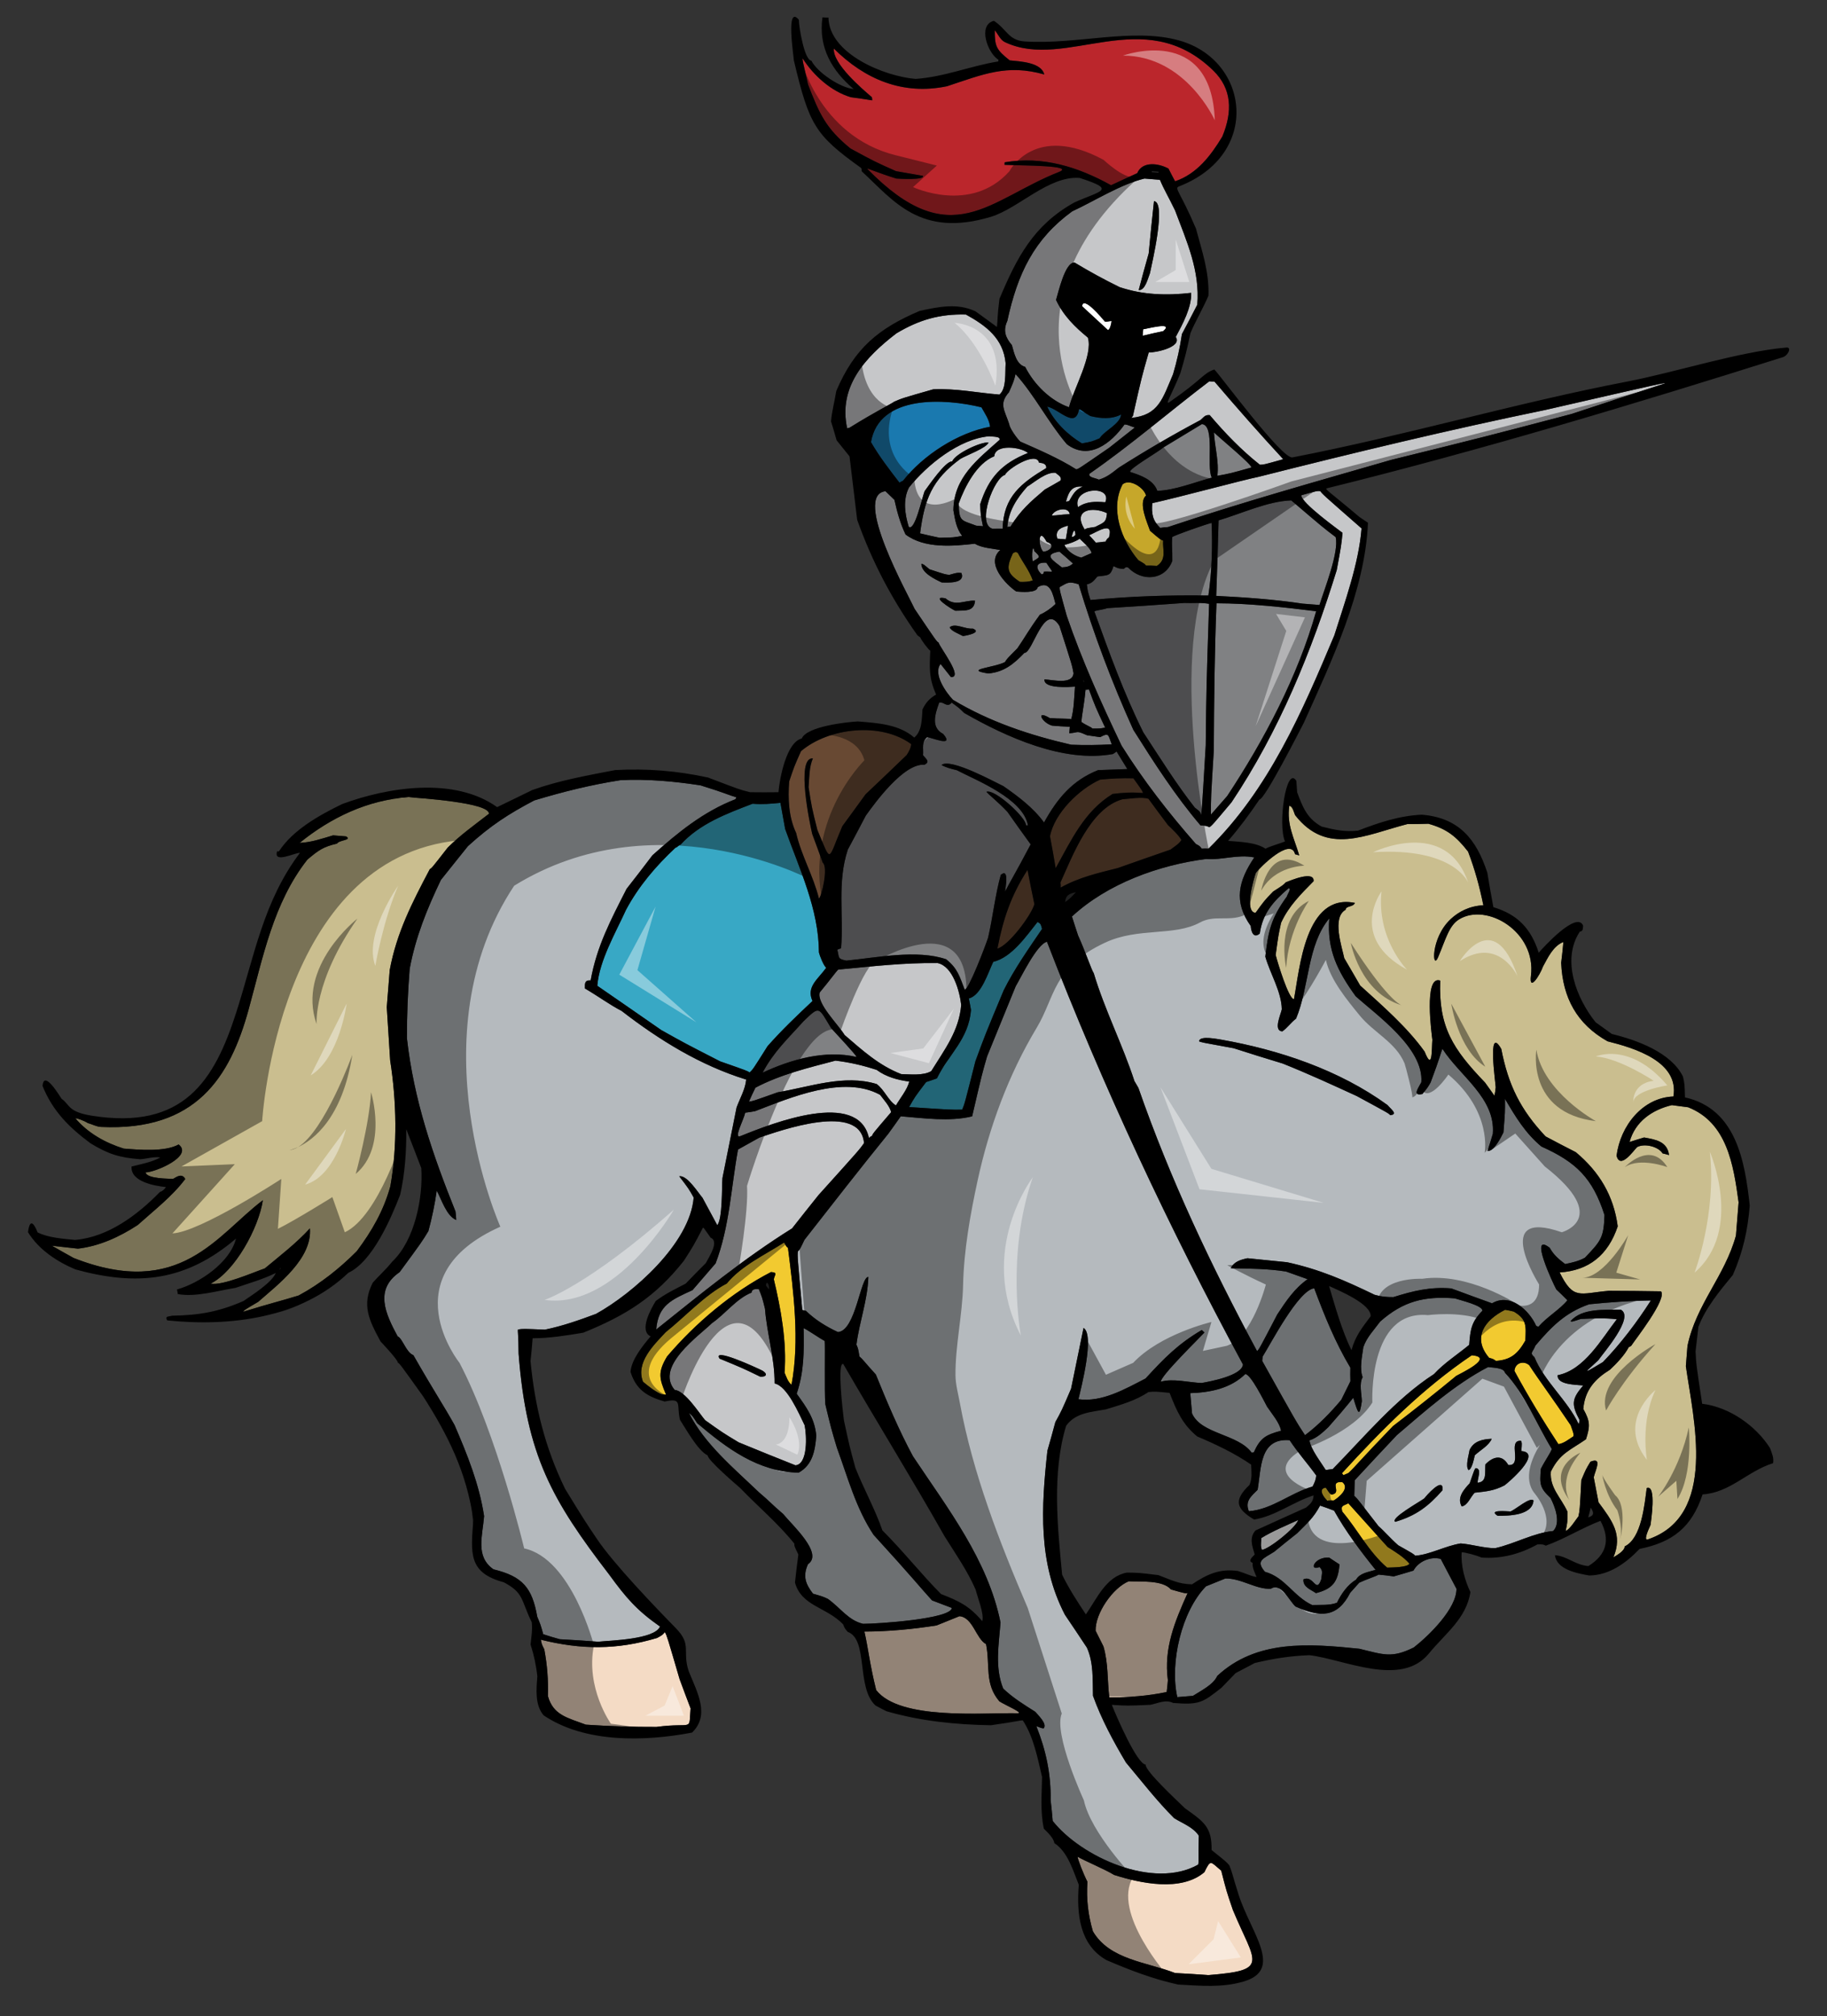 <?xml version="1.0" encoding="utf-8"?>
<!-- Generator: Adobe Illustrator 17.0.0, SVG Export Plug-In . SVG Version: 6.00 Build 0)  -->
<!DOCTYPE svg PUBLIC "-//W3C//DTD SVG 1.1//EN" "http://www.w3.org/Graphics/SVG/1.1/DTD/svg11.dtd">
<svg version="1.1" id="Layer_1" xmlns="http://www.w3.org/2000/svg" xmlns:xlink="http://www.w3.org/1999/xlink" x="0px" y="0px"
	 width="181.334px" height="200px" viewBox="0 0 181.334 200" style="enable-background:new 0 0 181.334 200;" xml:space="preserve"
	>
<rect x="0" y="0" width="181.334" height="200" fill="#333333" stroke="none"/>
<path id="color11" style="fill:#F4DBC5;" d="M119.539,185.71c0.642-1.326,0.591-1.047,1.672-0.149
	c0.513,2.011,0.513,2.011,1.152,3.889c2.203,5.292,3.752,5.99-2.459,6.467c-1.089-0.087-2.182-0.146-3.273-0.204
	c-2.809-1.097-6.502-1.309-8.159-4.138c-0.465-1.583-0.671-3.231-0.538-4.905c-0.412-0.793-0.994-2.302-0.979-2.497
	c0.562,0.353,2.736,1.256,3.621,1.808C113.154,186.802,117.217,187.689,119.539,185.71z M53.678,162.648
	c0.101,0.486,0.101,0.486,0.345,0.954c0.295,1.598,0.404,3.013,0.36,4.641c0.524,1.899,1.964,2.155,3.766,2.833
	c2.35,0.159,4.677,0.232,7.012,0.223c3.722-0.49,3.191,0.536,3.381-1.838c-0.372-0.985-0.744-1.943-1.089-2.899
	c-1.237-4.231-1.237-4.231-1.454-4.671c-0.279,0.314-0.279,0.314-0.779,0.585C61.214,163.674,57.702,163.645,53.678,162.648z
	 M99.188,168.761c-1.491-1.752-0.896-3.561-1.318-5.673c-0.997-0.531-1.304-2.663-2.645-2.77c-0.756,0.304-1.512,0.608-2.267,0.915
	c-2.363,0.37-4.771,0.603-7.163,0.607c0.376,1.634,0.538,3.29,1.168,5.803c2.344,3.029,10.678,2.227,14.017,2.303
	C101.717,169.959,99.775,169.146,99.188,168.761z M116.215,157.665c-0.824-0.966-3.092-0.751-4.182-0.811
	c-1.571,0.633-3.35,3.191-3.291,4.911c0.268,0.527,0.535,1.056,0.777,1.551c0.488,1.645,0.377,3.378,0.58,5.052
	c1.997-0.01,3.748-0.121,5.693-0.529c0.058-0.389,0.089-0.779,0.121-1.171c-0.42-3.184,0.689-5.82,1.957-8.645
	C117.615,158.057,117.615,158.057,116.215,157.665z"/>
<path id="color10" style="fill:#CABE8F;" d="M167.328,135.517c0.736,5.232,3.196,14.903-3.85,17.209
	c-0.363-0.029,0.27-1.273,0.342-1.463c0.018-0.224,0.635-4.053-0.38-3.656c-0.218,1.641-0.513,4.99-2.18,5.784
	c-0.038,0.477-0.742,0.841-1.126,1.092c0.939-2.26-0.107-3.606-1.477-5.462c-0.158-0.827-0.317-1.655-0.476-2.482
	c0.17-0.745,0.894-2.037-0.327-1.545c-0.454,0.752-0.454,0.752-0.901,1.812c-0.159,2.997-0.159,2.997-0.289,3.605
	c-0.25,0.316-0.9,1.361-1.27,1.444c0.183-0.86,0.183-0.86,0.181-1.899c-0.67-1.457-1.779-2.362-1.649-3.982
	c0.905-1.838,1.939-2.123,3.487-3.208c0.412-1.289,0.425-1.764-0.267-3.003c0.152-1.899,1.196-2.997,2.646-3.896
	c0.638-0.592,1.465-1.456,1.865-2.237c0.06-0.021,0.148-0.07,0.235-0.123c0.354-0.561,3.605-4.66,2.964-5.414
	c-1.715-0.024-3.457-0.051-5.198-0.05c-2.888,0.247-3.478,0.96-4.86-1.823c2.913-0.189,4.807-1.724,5.764-4.572
	c-0.401-3.039-1.818-5.402-4.161-7.359c-1-0.503-2.001-1.033-2.999-1.563c-2.486-2.644-3.698-5.076-4.396-8.675
	c-1.431-2.504-0.553,3.442-0.555,3.809c-0.021,0.279-0.071,0.557-0.123,0.834c-0.303-0.42-0.605-0.864-0.936-1.312
	c-3.193-3.322-4.622-5.516-4.448-10.113c-1.672-0.582-0.83,5.445-0.779,5.87c-0.08,1.006,0.026,3.181-0.768,1.177
	c-1.723-2.416-4.191-4.554-6.396-6.555c-0.519-0.887-1.037-1.798-1.581-2.715c-0.223-1.085-1.253-4.036,0.13-4.797
	c0.033-0.419,0.752-0.248,0.926-0.683c-4.949-1.015-5.473,6.562-6.05,9.555c-0.53-0.043-1.599-3.56-1.814-4.392
	c0.272-1.977,0.272-1.977,0.536-3.191c0.753-1.655,1.971-2.85,3.228-4.127c0.088-1.089-2.301-0.072-2.766,0.116
	c-0.244,0.262-0.244,0.262-1.254,0.912c-0.857,0.887-0.857,0.887-1.743,2.111c-1.145-0.092-0.179-3.389,0.034-3.963
	c0.352-0.506,3.468-3.603,3.89-1.853c0.139,0.039,0.274,0.077,0.414,0.117c-0.509-1.727-1.25-3.022-0.988-4.915
	c0.339,0.027,0.457,0.655,0.575,0.918c3.165,4.048,6.984,1.964,11.146,0.891c0.675-0.002,1.378-0.003,2.085-0.032
	c1.841,0.513,2.767,1.261,3.94,2.764c0.674,1.767,1.131,3.435,1.517,5.321c-1.379,0.069-2.448,0.633-3.24,1.37
	c-2.024,1.886-1.839,5.173-1.251,3.783c0.76-1.798,1.079-3.133,2.075-3.75c2.76-1.7,7.684,1.237,7.14,5.582
	c-0.205,1.65,0.874-0.014,1.199-0.917c0.491-0.889,1.004-2.029,2.02-2.427c-0.055,0.672-0.138,1.369-0.221,2.065
	c0.145,3.468,1.566,6.086,4.607,7.789c2.645,0.662,7.124,2.005,6.535,5.473c-3.075,0.118-5.266,2.926-5.643,5.875
	c0.364,1.404,1.671-0.486,2.035-0.852c0.709-0.392,2.087-0.085,2.537,0.624c0.194,0.045,0.416,0.092,0.636,0.165
	c-0.175-1.363-1.34-1.542-2.477-1.745c-0.462,0.132-0.952,0.289-1.442,0.449c0.557-2.039,2.252-3.195,4.201-3.659
	c0.53,0.071,1.057,0.142,1.613,0.212c3.844,1.518,4.498,5.649,5.01,9.428l-0.264,3.296c-1.109,4.045-3.944,6.8-4.811,10.948
	l-0.16,2.013H167.328z M38.388,99.906l0.294-3.688c0.691-3.712,2.223-6.681,3.977-10.002c0.207-0.124,0.207-0.124,1.775-2.135
	c1.252-1.25,2.713-2.286,4.094-3.357c0.089-1.118-7.045-1.574-7.967-1.647c-4.069,0.266-7.726,2.025-10.821,4.534
	c1.156-0.049,2.196-0.416,3.32-0.748l1.286,0.103c0.643,0.39-0.675,0.339-0.9,0.716c-1.346,0.313-1.823,0.642-2.94,1.592
	c-3.378,4.286-4.411,9.711-5.827,14.858c-1.854,6.748-5.226,12.093-14.652,11.653c-0.46-0.021-0.878-0.267-1.317-0.387
	c-0.349-0.226-1.031-0.477-1.229-0.466c1.259,1.481,2.984,2.433,4.792,3c1.509,0.121,4.077,0.354,5.461-0.407
	c1.481,1.158-2.331,2.765-3.287,2.773c0.116,0.654,2.397,0.614,2.732,0.641c0.444-0.273,0.916-0.546,1.208,0.012
	c-1.293,1.726-3.118,3.125-4.725,4.571c-1.808,1.176-3.793,2.086-5.92,2.338c-0.865-0.098-1.729-0.194-2.592-0.29
	c0.725,0.422,1.453,0.819,2.153,1.212c10.589,4.165,14.248-2.316,18.788-5.726c-0.411,2.738-2.768,7.073-5.188,8.274
	c1.162,0.233,4.251-1.123,5.379-1.51c1.542-1.279,3.136-2.504,4.479-3.973c0.238,3.001-3.142,5.542-5.14,7.292
	c-1.384,0.815-1.384,0.815-1.482,0.979c2.825-0.873,3.539-1.011,5.5-1.613c2.143-1.149,4.065-2.683,5.779-4.401
	c1.508-2.018,2.655-4.007,3.324-6.428c0.717-4.046,0.618-8.439-0.016-12.485C38.615,103.412,38.501,101.659,38.388,99.906z"/>
<path id="color9" style="fill:#B5BABE;" d="M130.233,159.207c0.761-0.024,1.765,0.056,2.464-0.227
	c0.435-0.891,1.042-1.773,1.898-2.293c0.392-0.672,1.242-0.745,1.934-0.97c-1.483-1.833-2.984-3.84-4.115-5.869
	c-0.463-0.177-0.926-0.354-1.393-0.504c-0.662,1.238-1.263,1.727-2.271,2.742c-0.781,0.611-1.534,1.228-2.284,1.84
	c-1.098,0.701-1.87,0.865-0.919,1.982C127.555,156.461,128.389,158.355,130.233,159.207z M131.143,156.637
	c0.043-0.532,0.209-0.857-0.186-1.196c-1.105,0.445-0.48-1.05,0.973-0.934c0.32,0.223,0.667,0.447,1.018,0.672
	c-0.139,1.731-0.672,2.421-2.338,2.852c-0.479-0.35-1.303-0.584-1.241-1.365C130.391,156.184,130.625,158.169,131.143,156.637z
	 M152.934,145.696c0.438-0.865,0.971-1.582,1.086-1.965c-1.469-2.395-2.732-5.561-4.654-7.571c-0.102-0.487-1.143-0.483-1.672-0.555
	c-3.284,1.705-6.254,4.364-9.057,6.754c-1.414,1.492-2.797,2.982-4.182,4.476c-0.015,0.532-0.027,1.038-0.039,1.541
	c0.472,0.433,0.54,0.635,2.404,3.007c0.604,0.524,1.114,1.155,1.956,1.899c1.506,0.85,1.506,0.85,1.688,1.035
	c1.471-0.107,2.972-0.973,4.512-1.217c1.173,0.094,2.241,0.462,3.419,0.47c1.948-0.434,3.807-1.52,5.762-1.703
	c0.796-0.809,0.17-2.462-0.271-3.285C152.814,147.57,152.811,147.231,152.934,145.696z M145.857,143.839
	c0.407-0.895,1.295-1.079,2.197-1.118c-0.279,0.682-1.13,1.118-1.679,1.637c-0.084,0.357-0.277,1.383-0.621,1.47
	C145.423,145.436,145.791,144.311,145.857,143.839z M138.483,150.955c-0.563-0.328,2.497-2.023,2.887-2.328
	c0.065-0.111,1.927-2.297,1.808-0.813C141.783,149.417,140.527,150.358,138.483,150.955z M146.363,148.069
	c-0.429,0.443-0.692,1.265-1.289,1.358c-0.49-0.885,0.216-1.67,0.8-2.299c0.48-1.396,0.48-1.396,0.599-1.497
	c0.643,0.052,0.14,1.052,0.191,1.45c0.938-0.097,0.699-0.986,0.767-1.826c0.767-0.782,1.655-1.02,2.271,0.068
	c1.479,0.117-0.139-2.513,1.261-2.4c0.096,0.204,0.096,0.204,0.032,1.016c2.179,0.174-1.322,3.158-1.68,3.408
	C148.26,147.882,147.554,147.938,146.363,148.069z M148.652,150.361c-1.017-0.645,0.907-0.436,1.273-0.434
	c0.491-0.186,1.945-1.475,2.279-1.083C152.085,150.355,149.668,150.355,148.652,150.361z M127.998,142.861
	c0.8,1.217,1.807,2.339,2.643,3.5c-0.031,0.393-0.171,0.746-0.37,1.096c-2.217,0.638-4.003,2.268-6.322,2.446
	c-0.398-1.016,0.229-1.47,0.873-2.124C125.19,145.618,125.007,142.623,127.998,142.861z M132.266,145.732
	c-0.226,0.01-0.454,0.049-0.68,0.087c-0.498-0.801-1.471-2.029-1.621-2.942c0.749-0.247,1.299-0.767,1.875-1.311
	c2.101-2.363,2.331-2.793,2.482-2.896c0.49,1.614,0.604,1.934,0.846,0.321c-0.027-0.733-0.28-1.765,0.078-2.383
	c-0.327-0.843-0.056-2.086,0.071-2.977c0.33-0.985,1.064-1.714,1.664-2.535c2.299-2.038,4.422-2.545,7.409-2.306
	c0.521,0.182,2.783,0.7,2.741,1.23c-1.103,1.121-1.189,1.845-1.311,3.382c-1.145,0.95-2.479,1.797-3.494,2.899
	C138.531,138.754,135.416,142.524,132.266,145.732z M158.631,134.935c0.447-0.668,3.658-4.292,2.23-5.023
	c-1.664,0.033-3.842-0.168-4.986,1.146c0.137,0.068,0.137,0.068,1.03-0.226c1.214-0.045,2.345-0.122,3.567,0.032
	c-1.504,1.933-3.211,5.029-5.869,5.548c-0.078,0.977,1.836,0.934,2.535,1.018c-1.149,1.342-1.192,1.87-0.361,3.43
	c-0.01,0.141-0.049,0.276-0.088,0.414c-1.081-2.336-3.428-4.268-4.39-6.647c-0.525-0.464-0.158-0.464,0.091-1.146
	c1.584-1.869,2.961-3.279,5.334-4.102c2.037-0.204,4.05-0.352,6.131-0.382c-1.35,2.114-3.015,4.314-4.762,6.113
	c-1.536,0.918-1.536,0.918-1.556,0.831C157.901,135.605,158.267,135.27,158.631,134.935z M108.481,168.21
	c0.829,2.313,2.005,4.489,3.269,6.616c1.539,1.838,3.095,3.846,4.788,5.527c0.831,0.515,1.923,0.912,2.448,1.742
	c-0.077,2.354,0.02,2.558-0.063,2.863c-4.463,2.518-11.635-0.78-14.441-4.331c-0.058-0.681-0.115-1.359-0.201-2.043
	c0.035-2.582-0.452-4.927-1.412-7.336c0.113-0.02,0.354,0.168,0.716,0.197c0.399-0.445-0.596-1.343-0.824-1.64
	c-1.125-0.71-2.226-1.387-3.192-2.309c-0.843-2.09-0.439-4.336-0.263-6.543c-1.249-6.204-5.253-11.331-8.692-16.498
	c-1.396-2.585-2.578-5.379-3.683-8.109c-1.189-1.305-1.286-1.508-1.628-1.79c-0.133-0.798-0.133-0.798-0.3-1.177
	c0.291-2.254,1.111-4.412,1.184-6.71c-0.782-0.063-1.245,5.356-3.022,5.465c-1.167-0.543-2.266-1.22-3.178-2.109
	c-0.112-0.009-0.222-0.044-0.358-0.084c-0.481-5.267-0.481-5.267-0.438-5.8c0.216-0.233,0.216-0.233,0.654-1.156
	c2.755-3.517,5.515-7.066,8.323-10.525c0.409-0.558,0.822-1.142,1.234-1.729c2.29,0.183,4.848,0.558,7.085,0.005
	c0.984-4.224,0.984-4.224,1.487-5.955c0.943-2.313,1.89-4.628,2.834-6.941c0.516-0.859,2.105-4.191,3.107-4.422
	c5.521,14.304,12.151,28.442,19.452,41.93c-0.09,1.119-3.341,1.704-4.111,1.838c-1.179-0.038-2.886-0.483-4.04-0.123
	c-0.065-0.542,3.804-4.31,4.329-4.886c-0.081-0.064-0.158-0.154-0.263-0.247c-2.359,1.387-3.708,2.77-5.587,4.813
	c-1.993,1.021-4.32,2.381-6.657,2.053c0.255-1.074,1.636-6.39,0.506-7.071c-0.41,1.99-0.824,4.013-1.237,6.029
	c-0.934,2.176-0.934,2.176-1.56,3.308c-0.243,0.936-0.514,1.868-0.788,2.835c-0.614,5.601-0.944,11.115,1.736,16.276
	c0.73,1.071,1.457,2.17,2.186,3.267C108.547,164.925,108.441,166.602,108.481,168.21z M142.997,154.633
	c-1.019-0.279-2.243,0.271-2.707,1.16c-0.662,0.201-1.323,0.399-1.956,0.575c-0.503-0.07-1.003-0.136-1.506-0.177
	c-0.268,0.173-1.218,0.466-1.92,0.802c-0.31,0.343-0.619,0.683-0.896,0.998c-1.267,2.487-2.951,2.465-5.422,1.368
	c-0.633-0.557-1.437-2.421-2.447-1.771c-1.443,0.107-2.95-1.053-4.528-1.011c-0.641,0.26-1.281,0.518-1.919,0.776
	c-2.419,2.476-3.614,7.581-2.846,10.991c0.536-0.043,1.044-0.086,1.556-0.129c0.772-0.502,2.029-1.104,2.408-1.973
	c3.888-3.625,9.113-3.208,14.104-2.696c2.421,0.584,3.211,0.959,5.409-0.132c1.562-1.224,4.246-3.877,4.232-5.819
	C144.021,156.597,143.512,155.601,142.997,154.633z M71.703,116.853c0.47-2.353,0.936-4.678,1.402-7.003
	c0.323-0.871,0.879-1.842,0.952-2.764c-4.555-1.402-8.627-3.92-12.361-6.806c-1.269-0.664-2.063-1.292-3.646-2.232
	c-0.015-0.509-0.016-0.844,0.571-0.797c0.611-3.412,2-5.999,3.565-9.081c0.875-1.109,1.724-2.222,2.572-3.336
	c2.514-2.244,5.041-4.32,8.232-5.556c0.035-0.08,0.068-0.135,0.099-0.189c-0.714-0.198-1.09-0.423-3.559-1.185
	c-2.64-0.405-5.262-0.644-7.917-0.519c-2.989,0.466-5.715,1.147-8.597,2.014c-2.554,1.343-4.33,2.492-6.575,4.533
	c-0.907,1.138-1.811,2.248-2.688,3.358c-1.386,2.898-2.504,5.649-3.094,8.805c-0.186,2.322-0.285,4.618-0.271,6.926
	c0.692,6.099,2.54,11.476,4.814,17.142c0.035,0.284,0.069,0.568,0.074,0.851c-0.954-0.387-1.444-2.001-1.932-2.912
	c-0.194,1.365-0.469,2.692-0.827,4.012c-0.65,1.072-0.65,1.072-2.857,4.074c-2.529,1.738-1.398,4.134-0.199,6.367
	c0.488,0.207,0.853,1.614,1.564,1.868c2.122,3.712,2.955,4.902,4.087,6.932c1.258,2.913,2.453,5.877,2.932,9.037
	c-0.158,1.983-0.882,4.006,0.927,5.274c2.924,0.711,3.844,1.855,4.348,4.704c0.332,0.787,0.332,0.787,0.594,1.736
	c0.547,0.186,1.097,0.342,1.646,0.496c1.288,0.075,2.547,0.146,3.805,0.246c1.219-0.125,5.612-0.223,6.138-1.506
	c-2.324-1.628-3.364-2.854-5.043-5.154c-5.661-7.369-8.217-11.816-8.99-21.919c-0.009-1.968-0.106-2.171-0.06-2.392
	c0.511-0.072,0.511-0.072,2.668,0.017c1.773-0.365,3.394-0.941,5.073-1.564c3.648-2.014,9.332-6.987,9.697-11.542
	c-0.495-0.881-0.495-0.881-1.435-2.108c0.798-0.135,1.891,1.668,2.303,2.123c0.492,0.91,0.981,1.822,1.471,2.731
	C71.719,120.875,71.629,117.773,71.703,116.853z M94.474,159.498c-0.656-0.249-1.311-0.499-1.966-0.747
	c-1.008-1.094-1.927-2.263-5.806-6.509c-1.757-2.642-2.554-5.687-3.64-8.641c-0.578-1.932-0.578-1.932-1.148-4.311
	c-0.099-1.218-0.004-5.905-0.06-6.275c-0.513-0.265-1.87-1.216-2.094-1.263c0.036,2.391,0.053,4.276-0.687,6.498
	c0.987,1.37,1.798,2.476,1.943,4.173c-0.118,1.482-0.372,2.896-1.754,3.657c-4.041-0.1-7.092-2.396-10.067-4.91
	c-0.475-0.741-0.475-0.741-0.817-1.02c1.525,3.071,4.507,5.532,6.934,7.863c1.106,0.932,1.31,1.228,2.414,2.161
	c0.843,1.053,4.045,3.923,2.47,4.978c-0.544,1.194-0.242,1.978,0.496,2.934c0.963,0.276,0.963,0.276,1.479,0.515
	c1.276,0.916,2.022,2.129,3.486,2.472C87.12,161.076,94.387,160.588,94.474,159.498z M123.602,136.298
	c-1.467,1.429-3.463,1.829-5.464,1.896c0.056,0.678,0.112,1.359,0.174,2.012c0.905,2.068,4.563,2.022,5.929,3.903
	c0.088-0.02,0.146-0.045,0.201-0.041c0.648-1.439,1.178-1.733,2.704-2.145c-0.134-0.798-0.933-1.705-1.384-2.388
	C125.441,138.945,124.16,136.342,123.602,136.298z M125.313,134.575l-0.034,0.42c3.371,6.034,3.371,6.034,4.247,7.366
	c1.346-1.014,2.513-2.215,3.596-3.507c0.306-0.621,0.608-1.242,0.909-1.841c-0.021-0.449-0.013-0.898-0.005-1.349
	c-1.488-2.48-2.569-5.153-3.587-7.876C128.878,127.973,126.149,133.237,125.313,134.575z M119.726,85.206
	c1.595,0.127,3.076-0.485,4.766-0.155c-1.564,2.321-2.094,4.363-0.349,6.807c0.021,0.449,0.233,1.311,0.896,0.743
	c0.269-1.975,1.323-3.183,2.86-4.493c0.309,0.025-0.1,0.555-0.178,0.828c-1.546,2.125-1.842,3.368-2.135,5.96
	c0.484,1.698,1.607,3.474,1.636,5.221c-0.1,0.524-0.873,2.121,0.048,2.194c0.509-0.353,0.86-0.887,1.368-1.268
	c1.319-3.128,1.091-7.309,3.298-9.942c-0.248,3.101,0.819,5.238,2.615,7.715c2.046,1.853,6.787,5.155,6.518,8.537
	c-0.269,0.54-0.957,1.411,0.13,1.162c0.104-0.215,0.334-0.312,0.795-1.145c0.964-2.565,0.992-2.902,1.169-3.338
	c1.75,2.727,5.287,4.895,5.003,8.439c-0.156,0.553-0.344,1.127-0.528,1.703c0.643,0.052,1.311-1.301,1.583-1.842
	c0.16-2.015,0.16-2.015,0.152-3.334c1.041,1.771,2.007,3.393,3.615,4.732c3.447,1.538,5.091,3.134,6.263,6.797
	c-0.069,2.244-0.348,2.559-1.943,4.232c-0.617,0.344-1.275,0.485-1.962,0.629c-0.663-0.503-1.137-0.906-1.53-1.61
	c-2.117-1.66,0.359,3.598,0.654,4.128c0.365,0.337,0.732,0.704,1.098,1.072c-0.721,0.898-2.049,1.665-2.883,2.636
	c-0.055-0.03-0.137-0.067-0.215-0.101c-0.695-1.546-2.578-3.299-4.381-2.232c-1.338-0.474-2.674-0.975-4.041-1.477
	c-2.097-0.168-3.76,0.236-5.748,0.861c-0.676,0.003-1.206-0.039-1.866-0.23c-3.005-1.449-5.45-2.519-8.683-3.228
	c-1.313-0.132-2.621-0.265-3.934-0.397c-0.688,0.142-1.35,0.342-1.653,0.992c1.881,0.039,3.624,0.035,5.482,0.327
	c0.714,0.253,1.423,0.507,2.135,0.76c-1.312,0.935-2.11,2.137-3.007,3.497c-1.791,3.43-1.791,3.43-2.006,3.639
	c-4.555-8.462-8.621-17.053-11.775-26.107c-0.123-0.206-0.248-0.442-0.397-0.68c-1.175-3.608-2.95-7.067-4.036-10.697
	c-0.229-0.328-0.84-2.175-1.558-3.753c-0.204-0.605-0.407-1.241-0.607-1.875C109.912,87.655,115.01,85.813,119.726,85.206z
	 M119.012,103.286c0.132,0.094,0.132,0.094,3.434,0.694c1.614,0.523,3.233,1.02,4.857,1.514c2.479,0.986,4.918,2.108,7.359,3.229
	c3.231,1.75,3.231,1.75,3.306,1.896c0.822-0.075,0.129-0.551-0.256-1.005c-4.782-3.476-10.727-5.469-16.521-6.491
	C120.993,103.107,119.061,102.67,119.012,103.286z"/>
<path id="color8" style="fill:#F2CA30;" d="M66.108,138.337l-0.448-0.036c-0.652-0.274-1.287-0.775-1.841-1.241
	c-0.749-1.89,1.05-3.629,2.248-4.91c1.922-1.534,3.895-3.709,6.066-4.831c1.435-1.769,3.828-2.869,5.696-4.072
	c0.22,0.411,0.22,0.411,0.379,0.539c0.553,4.344,1.177,9.201,0.351,13.578c-0.371-0.31-0.503-0.772-0.692-1.208
	c0.239-2.988-0.362-6.355-1.061-9.252c0.065-0.471,0.447-0.666-0.279-0.724c-3.873,1.996-7.491,5.054-10.314,8.368
	C65.273,136.105,65.42,136.735,66.108,138.337z M137.672,155.498c-1.845-1.581-2.908-3.746-4.449-5.559
	c-0.174-0.631,0.1-0.551,0.6-0.822c1.29,1.425,2.58,2.877,3.898,4.332c0.75,0.481,1.584,0.968,2.173,1.663
	C139.668,155.489,138.181,155.483,137.672,155.498z M132.15,148.253c-0.164-0.097-0.164-0.097-0.563-0.69
	c-0.824,0.102-0.195,0.996,0.147,1.279c0.226-0.013,0.455-0.022,0.648-0.007c0.502-0.3,1.616-1.22,0.847-1.817
	C131.807,146.903,133.285,148.12,132.15,148.253z M144.536,136.479c0.38-0.223,3.885-1.855,1.538-2.041
	c-4.876,3.293-8.941,7.381-12.886,11.705c0.054,0.063,0.101,0.122,0.154,0.182c0.177-0.07,0.348-0.141,0.496-0.212
	c0.819-0.777,0.988-1.105,4.42-4.654C140.356,139.856,142.485,138.17,144.536,136.479z M156.172,142.47
	c0.02-0.252,0.02-0.252-0.277-1.091c-1.633-2.437-3.333-4.737-4.107-5.951c-0.551-0.496-1.412-0.256-1.477,0.557
	c1.322,2.438,2.837,4.948,4.366,7.265C155.217,143.178,155.699,142.77,156.172,142.47z M148.477,134.994
	c1.47-0.105,2.162-0.698,2.918-2.018c0.059-1.457,0.168-2.095-1.15-2.875c-0.301-0.08-0.58-0.13-0.857-0.18
	c-2.02,1.02-3.31,2.745-1.59,4.766C148.212,134.804,148.212,134.804,148.477,134.994z"/>
<path id="color7" style="fill:#38A8C5;" d="M95.498,110.068c-1.069,0.023-1.069,0.023-5.266-0.254
	c0.558-0.993,0.558-0.993,1.69-2.481c0.344-0.112,0.689-0.224,1.066-0.363c1.178-2.409,3.151-3.882,3.385-6.786
	c-0.056-0.371-0.14-0.743-0.22-1.143c1.233-0.294,1.923-2.574,2.427-3.629c1.837-0.444,3.269-2.55,4.394-3.952
	c0.354,0.143,0.34,0.31,0.453,0.684c-1.34,1.973-2.734,3.943-3.804,6.08c-1.842,4.407-1.842,4.407-2.815,7.057
	C95.741,109.495,95.741,109.495,95.498,110.068z M67.54,83.791c-0.199,0.042-0.303,0.259-0.5,0.298
	c-1.945,1.813-3.651,3.813-4.908,6.16c-1.021,2.253-2.649,5.019-2.85,7.532c2.131,1.463,4.235,2.926,6.34,4.387
	c2.34,1.312,2.34,1.312,5.853,3.111c2.708,0.946,2.708,0.946,2.919,1.105c0.334-0.311,0.334-0.311,1.785-2.612
	c1.39-1.575,2.942-3.056,4.462-4.479c-0.646-1.403,0.537-2.153,1.359-3.294c-0.263-0.219-0.637-1.177-0.72-1.52
	c-0.02-4.332-1.929-8.253-3.352-12.246c-0.154-0.887-0.312-1.741-0.471-2.597c-0.961,0.09-1.728,0.171-2.761,0.089
	C72.147,80.701,69.453,81.693,67.54,83.791z"/>
<path id="color6" style="fill:#684933;" d="M102.665,89.692c-0.312,1.096-2.547,4.096-3.67,4.402
	c0.575-2.962,1.351-5.265,2.988-7.804C102.201,87.405,102.42,88.547,102.665,89.692z M81.285,89.136
	c0.269-0.23,0.949-3.102,0.37-3.568c-0.346-0.957-0.692-1.912-1.04-2.84c-0.188-0.802-1.666-7.639,0.067-7.5
	c-0.382,0.897-0.352,1.911-0.427,2.861c0.317,2.022,0.317,2.022,0.872,4.232c1.44,3.432,0.989,3.087,2.475-0.364
	c0.787-1.063,1.547-2.129,2.306-3.163c1.368-1.297,2.737-2.595,4.078-3.893c0.225-0.347,0.421-0.697,0.453-1.087
	c-3.004-2.209-8.192-1.638-10.937,0.701c-0.689,1.549-0.689,1.549-1.17,2.998c-0.136,1.704-0.058,3.539,0.689,5.118
	C79.52,84.832,80.735,86.898,81.285,89.136z M110.938,86.107c1.764-0.62,3.502-1.238,5.235-1.831
	c0.834-0.607,0.834-0.607,1.089-0.954c-0.299-0.502-0.927-1.086-1.344-1.484c-0.66-0.868-1.295-1.735-1.93-2.6
	c-0.655-0.223-1.97,0.01-2.59,0.047c-3.191,0.896-4.948,5.621-6.144,8.251c0.017,0.172,0.032,0.34,0.019,0.509
	C107.066,87.033,108.986,86.598,110.938,86.107z M113.443,78.661c-0.09-0.261-0.09-0.261-0.952-1.455
	c-1.124-0.033-2.166,0.022-3.298,0.129c-2.072,0.93-4.541,3.322-4.979,5.619c0.195,1.056,0.395,2.113,0.563,3.166
	c1.541-2.772,2.842-5.649,5.648-7.366C111.508,78.617,112.383,78.576,113.443,78.661z"/>
<path id="color5" style="fill:#C6A72A;" d="M100.528,54.881c0.206-0.125,0.323-0.173,0.505-0.017
	c0.465,0.909,1.131,1.72,1.472,2.705c-0.406,0.163-0.829,0.157-1.277,0.15C99.867,56.824,99.878,56.318,100.528,54.881z
	 M111.421,48.045c-1.292,2.456-0.083,5.589,1.563,7.521c0.67,0.392,0.67,0.392,0.744,0.538c0.365,0.001,0.73,0.003,1.096,0.031
	c1.006-0.651,0.55-1.615,0.621-2.508c-0.326-0.139-0.326-0.139-1.301-0.977c-0.247-0.751-1.212-2.794-0.396-3.488
	C113.583,48.417,112.143,47.43,111.421,48.045z"/>
<path id="color4" style="fill:#808183;" d="M75.688,106.404c1.123-2.105,2.488-3.343,4.064-5.102c1.645-1.585,1.461-1.402,2.73,0.67
	c0.281,0.33,2.563,2.733,2.523,2.871C81.914,104.117,78.52,105.082,75.688,106.404z M85.934,80.902
	c-0.596,1.135-1.19,2.268-1.787,3.374c-1.076,3.26-0.4,6.433-0.668,9.787c-0.145,0.045-0.261,0.094-0.376,0.139
	c0.212,0.833,0.01,0.9,0.894,1.084c3.032-0.292,6.981-1.128,9.909-0.134c1.163,0.934,1.328,1.706,1.841,3.013
	c0.39,0.031,2.06-4.334,2.325-5.157c0.469-2.043,0.704-4.246,1.257-6.226c0.873-0.745,0.451,1.332,0.424,1.665
	c0.472-0.945,0.886-1.56,2.542-4.69c-0.785-1.074-1.544-2.146-2.3-3.219c-1.012-1.065-1.676-1.539-2.091-1.996
	c0.814-0.328,3.982,2.596,3.924,3.321l0.195,0.016c-0.434-2.65-5.151-4.488-7.068-5.484c-0.525-0.126-1.05-0.252-1.507-0.512
	c0.877-0.748,5.453,1.784,6.132,2.091c1.467,1.017,2.979,2.149,4.041,3.612c1.316-2.368,2.779-4.164,5.366-5.194
	c0.987-0.034,1.945-0.069,2.903-0.106c-0.375-0.592-0.72-1.182-1.068-1.744c-0.121,0.103-0.24,0.178-0.358,0.252
	c-4.909,0.901-10.605-1.691-14.774-4.078c-0.494-0.488-0.494-0.488-1.238-1.026c-0.439,0.585-0.803-0.146-1.239,0.014
	c-0.433,1.202-0.816,2.465,0.401,3.098c1.184,1.387-1.208,0.325-1.601,0.321c-0.573,0.487-0.342,1.098-0.398,1.795
	c0.334,0.393,0.706,0.647,0.151,0.939C89.696,75.692,86.853,79.626,85.934,80.902z M120.005,59.896
	c-0.271,8.271-0.271,8.271-0.334,14.031c-0.408,6.884-0.408,6.884-0.493,6.877c0.025-0.308-0.382-0.51-0.59-0.694
	c-1.862-2.37-3.457-4.944-5.113-7.465c-1.938-3.894-3.387-7.921-4.859-12.001c0.233-0.122,0.826-0.158,1.291-0.319
	c2.54-0.163,5.086-0.325,7.631-0.515C118.379,59.849,119.203,59.748,120.005,59.896z M120.74,59.842
	c-0.191,4.849-0.244,9.736-0.266,14.599c-0.291,4.7-0.291,4.7-0.285,6.359c0.559-0.63,1.083-1.234,1.61-1.837
	c3.676-5.557,7.024-11.897,8.833-18.331C127.372,60.23,124.029,59.851,120.74,59.842z M108.919,57.182
	c-0.34,0.396-0.501,0.662-1.049,0.787c0.085,0.681,0.085,0.681,0.355,1.547c3.909-0.362,7.772-0.503,11.705-0.442
	c0.346-2.25,0.421-4.944,0.321-7.201c-0.428,0.079-3.697,1.224-3.907,1.402c-0.07,0.867,0.022,1.098,0.007,2.362
	c-0.72,1.94-3.007,2.096-4.383,0.663c-0.246-0.104-0.283,0.006-0.434,0.134c-0.533-0.042-0.533-0.042-1.019-0.279
	C110.215,57.145,110.025,57.043,108.919,57.182z M132.568,53.279c-1.246-0.943-1.246-0.943-4.406-3.642
	c-2.31,0.07-4.969,1.319-7.216,1.983c-0.058,2.498-0.146,4.993-0.233,7.488c2.886,0.147,5.712,0.344,8.573,0.77l1.677,0.134
	C131.415,58.53,132.925,54.769,132.568,53.279z M119.293,42.069c-1.271,0.768-2.543,1.539-3.813,2.309
	c-0.572,0.488-3.432,2.117-3.313,2.433c1.039,0.338,2.273,0.746,2.715,1.877c1.723-0.057,3.698-0.858,5.394-1.311
	C119.709,46.348,120.635,42.176,119.293,42.069z M124.206,46.37c0.024-0.308-3.087-2.862-3.715-3.476
	c0.06,1.356,0.522,2.968,0.331,4.302C122.107,46.96,122.107,46.96,124.206,46.37z"/>
<path id="color3" style="fill:#1A79AF;" d="M89.276,47.879c-0.993-1.289-2.013-2.605-2.827-4.021
	c0.802-4.774,7.402-4.33,10.96-3.454c0.344,0.617,0.774,1.213,0.86,1.924c-3.198,0.587-6.637,2.815-8.641,5.355
	C89.514,47.73,89.396,47.805,89.276,47.879z M103.938,40.335c0.695,1.518,2.053,2.808,3.448,3.651
	c0.97-0.176,0.97-0.176,1.756-0.507c0.453-0.751,2.053-1.411,2.129-2.361c-0.939,0.487-2.027,0.4-3.051,0.151
	c-0.752-0.426-0.904-0.637-1.124-0.681C106.736,42.611,105.13,40.571,103.938,40.335z"/>
<path id="color2" style="fill:#C6C7C9;" d="M103.854,55.821c0.75,1.186,0.806,0.824-0.24,0.881
	c-0.013,0.167-0.076,0.276-0.244,0.262C102.745,56.351,102.793,55.734,103.854,55.821z M106.492,55.892
	c-0.446-0.402-0.893-0.803-1.342-1.176c-1.71,0.286-0.58,0.908,0.239,1.564C105.814,56.26,106.185,56.205,106.492,55.892z
	 M102.652,54.656c-0.13-0.855-0.322,0.535-0.137,1.029C103.225,55.235,103.332,55.302,102.652,54.656z M107.324,55.312
	c0.353-0.169,0.699-0.309,1.022-0.454c-0.128-0.514-0.818-1.048-1.183-1.415c-0.475,0.3-0.964,0.458-1.51,0.61
	C105.886,54.661,106.69,55.175,107.324,55.312z M103.547,54.729c0.679-0.06,1.265-0.686,0.332-0.985
	C103.051,52.157,103,54.177,103.547,54.729z M108.094,53.095c0.23,0.241,0.467,0.486,0.67,0.728c0.34-0.031,0.652-0.062,0.961-0.063
	c0.139-0.3,0.139-0.3,0.345-0.451C110.547,51.603,108.906,52.767,108.094,53.095z M105.783,53.501
	c0.094-0.471,0.154-0.914,0.221-1.361c-0.547,0.153-1.352,0.372-1.061,1.294L105.783,53.501z M106.364,53.266
	c0.227-0.038,0.227-0.038,0.384-0.222C106.671,52.223,106.452,52.852,106.364,53.266z M103.705,48.555
	c0.527-0.295,1.056-0.59,1.561-0.889c0.139-0.381-0.24-0.525-0.504-0.771c-0.948-0.076-2.04,0.906-2.808,1.377
	c-1.052,1.182-1.852,2.411-1.979,4.004c0.112-0.021,0.227-0.04,0.311-0.033C101.319,50.586,102.254,49.789,103.705,48.555z
	 M107.661,52.526c0.179-0.127,0.179-0.127,1.032-0.255c0.849-0.44,1.103-0.419,1.178-1.368
	C108.491,50.231,106.386,50.513,107.661,52.526z M104.396,51.141c0.59-0.011,0.71-0.085,1.782-0.14
	C106.048,50.177,104.587,50.537,104.396,51.141z M106.992,50.308c0.837-0.58,1.705-0.566,2.711-0.485
	C110.433,48.079,106.391,48.346,106.992,50.308z M105.799,49.764c0.113-0.021,0.228-0.039,0.313-0.061
	c0.425-0.725,0.598-1.105,1.354-1.438C106.378,48.177,106.078,48.745,105.799,49.764z M107.342,71.622
	c0.481,0.346,0.999,0.501,1.072,0.646c0.761,0.004,0.761,0.004,1.273-0.095c-0.961-2.043-0.961-2.043-1.607-3.783
	c-0.115,0.018-0.229,0.038-0.342,0.029C107.625,69.843,107.327,71.113,107.342,71.622z M124.919,47.298
	c9.472-2.393,18.933-4.672,28.479-6.638c11.83-2.71,11.83-2.71,11.851-2.625c-3.087,0.99-6.177,2.009-9.268,3.028
	c-8.702,2.284-8.702,2.284-17.907,4.556c-7.395,2.138-14.844,4.213-22.153,6.666c-0.255,0.008-0.512,0.042-0.768,0.08
	c-0.757-0.735-0.872-1.393-0.787-2.454C116.912,49.356,123.319,47.618,124.919,47.298z M66.961,137.87
	c-1.981-2.321,2.455-5.397,3.703-6.62c1.311-0.907,2.446-2.448,3.927-3.031c0.031-0.393,0.449-0.359,0.729-0.337
	c0.328,0.815,0.328,0.815,0.607,1.932c0.192,2.492,0.979,4.97,0.952,7.415c1.271,0.27,2.404,2.977,2.984,4.148
	c0.203,1,0.34,3.852-0.907,3.975c-1.883-0.741-3.761-1.509-5.638-2.279c-1.61-0.97-1.61-0.97-3.339-2.204
	C69.393,140.176,67.992,137.953,66.961,137.87z M71.423,134.77c2.289,0.942,2.289,0.942,4.019,1.783
	c0.643,0.052,0.783-0.274,0.217-0.601C75.037,135.648,70.646,133.611,71.423,134.77z M81.24,118.545
	c4.044-4.486,4.044-4.486,4.517-5.152c-0.352-4.114-8.313-1.239-10.388-0.548c-0.708,0.393-1.412,0.786-2.119,1.18
	c-0.697,3.798-0.835,7.638-2.224,11.294c-0.774,0.894-1.549,1.789-2.294,2.657c-2.075,0.948-3.407,1.487-3.6,3.901
	c4.385-3.501,8.688-7.037,13.483-10.027C79.49,120.736,80.367,119.627,81.24,118.545z M74.933,110.224
	c-0.343,0.058-0.657,0.115-0.968,0.147c-0.173,0.771-1.198,2.622-0.466,2.323c3.292-1.339,11.627-4.564,12.728,0.116
	c0.04,0.174,0.125-0.131,0.318-0.116c0.075-0.245,0.075-0.245,1.904-2.376c-0.148-0.605-0.718-1.212-1.1-1.72
	C83.712,106.594,78.415,108.898,74.933,110.224z M90.237,107.284c-1.141-0.15-2.295-0.465-3.225-1.156
	c-1.37-0.45-2.638-0.745-4.088-0.92c-2.699,0.712-5.452,1.368-7.948,2.685c-0.233,0.46-0.438,0.92-0.643,1.381
	c0.339-0.03,0.339-0.03,2.856-0.925c3.193-0.532,6.583-1.808,9.821-0.819c0.771,0.57,1.162,1.667,1.914,2.124
	C89.286,109.008,90.094,108.03,90.237,107.284z M95.399,99.685c-0.146-1.335-0.818-3.833-2.338-4.152
	c-3.37-0.044-6.467,0.327-9.866,0.646c-0.271,0.26-0.721,0.926-1.839,2.271c-0.313,1.099,1.827,3.156,2.472,4.22
	c1.764,1.517,3.415,3.027,5.624,3.879c0.899,0.016,2.179,0.174,2.975-0.296C93.755,104.107,95.193,102.252,95.399,99.685z
	 M131.048,48.714c-0.335-0.027-0.335-0.027-1.888,0.413c-0.058,0.726,3.691,3.416,4.088,3.727c-0.129,1.285-0.129,1.285-0.575,3.693
	c-2.503,8.095-5.717,15.964-10.445,23.037c-1.928,2.292-1.928,2.292-2.194,2.468c-0.297-0.137-0.297-0.137-0.885-0.184
	c-2.518-2.957-4.57-6.158-6.664-9.475c-2.128-4.698-3.938-9.509-5.426-14.436c-0.961-0.3-1.055-0.197-1.877,0.273
	c-0.022,0.277-0.022,0.277,0.697,2.866c1.506,4.395,3.44,8.683,5.439,12.864c2.195,3.492,4.645,6.641,7.375,9.754
	c0.377,0.199,0.377,0.199,0.583,0.469c0.224-0.012,0.449-0.021,0.672-0.004c5.977-5.848,9.293-13.568,12.487-21.158
	c1.056-3.347,2.424-7.115,2.702-10.608C131.249,49.013,131.249,49.013,131.048,48.714z M93.154,63.738
	c-0.188-0.099-0.188-0.099-2.375-3.337c-0.549-1.226-6.213-11.295-2.892-11.675c0.287,0.275,0.574,0.551,0.887,0.858
	c0.269,1.2,0.573,2.322,1.104,3.434c1.883,1.416,4.714,1.164,6.87,0.916c0.697,0.42,1.733,0.474,2.537,0.623
	c-1.508,1.286,0.543,3.417,1.584,4.119c0.391,0.031,2.063,0.194,2.113-0.424c1.271-0.768,1.541,0.77,1.78,1.663
	c-0.457,0.44-0.962,0.795-1.548,1.057c-1.072,1.46-1.535,2.323-2.234,3.336c-1.039,1.041-1.039,1.041-1.232,1.364
	c-1.059,0.563-4.192,0.733-1.664,1.132c1.556-0.129,2.547-0.949,3.594-2.047c0.809,0.064,1.959-5.156,3.475-2.672
	c1.26,3.923,1.26,3.923,1.396,4.693c-0.093,1.172-2.077,0.649-2.886,0.614c-0.078,0.977,2.582,0.741,3.031,0.72
	c-0.084,1.062-0.092,2.213-0.371,3.231c-0.415-0.089-1.12-0.032-2.127-0.112c-1.475-0.878-0.768,0.472,0.224,0.748
	c0.587,0.046,1.173,0.093,1.762,0.112l-0.052,0.644c1.016-0.06,0.587-0.318,1.756,0.197c0.419,0.062,0.859,0.125,1.307,0.188
	c0.911-0.49,0.775-0.22,1.152,0.71c-1.329,0.09-2.683,0.096-4.026,0.044c-4.113-0.947-8.111-2.279-11.732-4.453
	c-0.676-0.699-2.016-2.579-1.233-3.556c0.331,0.42,0.662,0.84,1.021,1.29C95.657,67.256,93.335,64.314,93.154,63.738z
	 M93.464,57.775c0.588,0.018,2.38,0.133,1.958-0.94c-0.419-0.034-0.419-0.034-1.195,0.186c-0.391-0.032-0.391-0.032-1.98-0.554
	c-0.578-0.493-0.578-0.493-0.8-0.541C91.457,56.826,92.76,57.438,93.464,57.775z M94.813,60.582c0.93-0.04,1.872,0.122,1.963-0.995
	c-1.006-0.081-1.935,0.632-2.933-0.234C92.266,59.029,94.405,60.408,94.813,60.582z M95.569,63.088
	c0.34-0.03,1.939-0.352,0.985-0.736c-0.794,0.077-1.753-0.592-2.295-0.128C94.398,62.602,95.219,62.892,95.569,63.088z
	 M95.314,45.522c-2.837,2.08-3.555,4.019-3.994,7.385c0.662,0.165,1.299,0.3,1.935,0.436c1.406-0.029,1.406-0.029,2.236-0.186
	c-0.584-0.779-0.692-1.575-0.864-2.544c0.033-3.231,2.369-5.013,4.576-6.974c0.145-0.38-0.735-0.311-1.04-0.364
	c-2.972,0.27-6.129,2.828-7.94,5.074c-0.629,1.214-0.409,2.665-0.029,3.905c0.607,0.471,1.287-2.765,1.574-3.53
	c0.376-0.502,2.068-3.01,2.738-2.957c0.314-0.763,2.799-1.942,3.609-1.877C97.932,44.438,95.933,45.15,95.314,45.522z
	 M103.846,46.428c0.033-0.419-0.354-0.505-0.716-0.534c-0.272-1.176-3.143,0.619-3.388,1.218c-1.058,0.254-2.83,4.807-1.269,5.326
	c0.367,0.001,0.702-0.002,1.041-0.002C99.598,49.268,101.364,47.918,103.846,46.428z M102.026,44.933
	c-0.657-0.585-3.243-0.934-3.344,0.324c-1.743,0.704-2.912,2.999-3.522,4.666c0.02,1.858,0.261,1.652,1.734,2.219l0.668,0.053
	c-0.242-1.172-0.242-1.172-0.273-2.188C98.12,47.377,99.44,45.965,102.026,44.933z M109.066,47.578
	c0.809-0.245,1.259-0.629,1.979-1.191c2.634-1.673,5.351-3.258,8.11-4.724c0.33-0.28,0.434-0.526,0.912-0.489
	c1.513,1.78,3.124,3.456,4.977,4.924c0.365,0.002,0.365,0.002,2.321-0.546c-2.304-2.489-4.597-5.09-6.81-7.685l-0.53-0.043
	c-3.952,3.003-7.817,6.349-11.896,9.171C107.986,47.378,108.773,47.414,109.066,47.578z M100.145,38.906
	c-1.021,1.157-0.448,1.736,0.027,3.181c0.028,0.367,0.732,1.379,1.1,1.719c1.873,0.824,3.806,1.654,5.545,2.748
	c0.226-0.038,0.226-0.038,3.293-2.154c0.841-0.664,1.68-1.329,2.52-1.992c-0.602-0.189-0.65-0.278-1.014-0.307
	c-1.331,1.863-3.524,3.626-5.726,1.962c-1.876-2.203-3.183-4.838-5.095-6.96C100.628,37.793,100.628,37.793,100.145,38.906z
	 M92.633,38.616c2.284-0.099,4.357,0.348,6.565,0.525c0.726-0.618,0.542-2.177,0.616-3.1c-0.229-2.464-1.925-3.727-3.945-4.843
	c-2.609-0.067-4.654,0.529-6.897,1.867c-3.086,2.368-5.793,5.274-4.889,9.422c0.087-0.021,0.146-0.043,0.2-0.039
	c2.693-1.671,4.33-2.467,4.455-2.597C89.553,39.495,89.553,39.495,92.633,38.616z M100.433,34.236
	c-0.642-0.754-0.896-1.451-0.455-2.399c1.021-4.698,2.645-8.111,6.437-10.872c2.189-1.007,4.797-2.683,7.176-3.252l1.535,0.123
	c0.427,1.018,0.828,1.642,1.504,3.044c1.156,3.074,2.476,5.963,2.205,9.344c-0.501,0.972-1.001,1.944-1.527,2.915
	c-0.191,1.335-0.495,2.688-0.879,3.977c-1.038,2.419-1.422,4.074-4.143,4.336c0.031-0.054,0.093-0.104,0.156-0.185
	c0.872-3.867,0.872-3.867,1.573-6.311c0.614,0.05,3.357-0.52,2.68-1.53c0.693-1.295,1.585-2.938,1.531-4.375
	c-2.441,0.282-4.769,0.208-7.097-0.567c-1.516-0.74-3.025-1.563-4.472-2.438c-0.948-0.076-1.617,2.992-1.842,3.706
	c0.718,1.549,1.864,2.678,3.158,3.738c0.536,1.73-1.419,5.089-1.873,6.907c-1.861-0.655-3.474-2.272-4.348-4.002
	C100.87,36.155,100.652,35.012,100.433,34.236z M113.018,28.774c0.642,0.051,0.904-1.138,1.119-1.682
	c0.182-0.886,1.657-7.038,0.399-7.139c-0.194,1.729-0.36,3.458-0.526,5.189C113.66,26.351,113.34,27.56,113.018,28.774z"/>
<path id="color1" style="fill:#BB262C;" d="M110.275,18.375c-3.313-1.838-6.769-2.902-10.557-2.276l-0.02,0.25
	c1.763,0.085,7.087,0.048,5.399,0.712c-6.929,2.722-10.695,8.212-19.013-0.309c-0.14-0.14,1.146,0.429,2.874,0.962
	c0.279,0.023,2.882,0.173,2.636-0.269c-0.887-0.153-1.773-0.31-2.662-0.465c-2.143-0.958-2.143-0.958-4.516-2.245
	c-2.457-1.996-3.098-3.453-4.216-6.353c-0.563-2.435-0.563-2.435-0.526-2.575c1.072,1.69,2.831,3.265,4.782,3.842
	c0.696,0.084,1.391,0.196,2.112,0.308c0.007-0.082-0.013-0.196-0.032-0.312c-0.972-0.835-3.896-3.318-3.776-4.827
	c3.074,3.059,6.854,4.652,11.231,3.739c3.579-1.177,5.942-2.227,9.654-1.169c-0.297-1.206-2.372-1.288-3.431-1.399
	c-1.35-1.064-1.492-1.414-1.479-2.986c0.334,0.392,0.538,0.957,1.004,1.177c6.092,2.89,13.734-3.956,20.692,2.832
	c1.828,1.788,1.927,4.035,0.884,6.539c-1.137,1.878-2.519,3.707-4.686,4.433c-0.22-0.411-0.439-0.822-0.656-1.261
	c-0.971-0.525-2.583-0.77-3.102,0.456C112.028,17.561,111.15,17.967,110.275,18.375z"/>
<path id="fill" style="fill:#FFFFFF;" d="M125.242,153.747c-0.113-0.374-0.113-0.374-0.048-1.185
	c1.127-0.697,2.464-1.238,3.66-1.787C128.595,151.57,125.981,153.64,125.242,153.747z M113.465,32.658l-0.052,0.645
	c0.688-0.171,1.375-0.313,2.033-0.456C116.623,31.846,113.716,32.653,113.465,32.658z M109.97,32.746
	c-0.837-0.768-1.699-1.568-2.565-2.368c0.087-1.089,1.935,1.136,2.268,1.53c0.28,0.022,0.344-0.059,0.651-0.061
	C110.304,32.099,110.172,32.68,109.97,32.746z"/>
<path id="outline" d="M175.676,143.635c-1.398-2.193-4.004-4.061-6.733-4.39c-0.59-3.9-0.59-3.9-0.655-5.197
	c0.096-0.81,0.188-1.618,0.281-2.425c0.678-1.831,2.111-3.57,3.42-5.154c0.999-2.281,1.479-4.408,1.677-6.892
	c-0.489-4.454-1.373-9.588-6.427-10.723c-0.036-1.323-0.036-1.323-0.202-2.066c-1.185-2.404-4.603-3.629-7.057-4.223
	c-0.558-0.409-1.091-0.787-1.622-1.17c-1.865-2.343-3.417-6.148-1.56-8.98c0.313-0.059,0.298-0.201,0.328-0.592
	c-0.608-1.538-4.03,2.236-4.405,2.685c-0.764-2.396-2.086-3.793-4.5-4.522c-0.22-1.142-0.41-2.283-0.602-3.422
	c-1.083-3.319-2.823-5.456-6.51-5.751c-2.23,0.105-4.254,0.786-6.314,1.578c-1.304,0.149-2.355-0.077-3.624-0.401
	c-1.425-0.79-1.87-1.895-2.426-3.401c-0.024-0.395-0.052-0.762-0.08-1.131c-1.005-1.601-1.863,4.37-1.126,6.011
	c-0.641,0.258-1.299,0.403-1.94,0.717c-0.907-0.635-2.617-0.688-3.705-0.774c1.114-1.289,2.123-2.643,3.111-4.109
	c0.503,0.041,4.038-6.905,4.403-7.607c2.734-6.079,6.075-13.038,6.367-19.847c-0.294-0.191-0.59-0.385-0.855-0.573
	c-3.056-2.579-3.498-2.771-3.203-2.844c15.324-3.785,30.488-8.349,45.24-13.003c0.528-0.167,0.887-1,0.357-0.955
	c-4.591,0.384-11.148,2.478-15.701,3.353c-11.136,2.139-22.089,5.371-33.334,7.546c-1.031,0.2-7.167-8.148-7.754-8.721
	c-1.156,0.401-1.087,0.904-4.432,3.221c-0.539,0.374,0.165-0.631,1.074-2.893c0.544-1.898,0.544-1.898,0.99-3.944
	c0.452-1.088,1.333-2.619,1.785-3.709c0.077-2.353-0.631-4.38-1.24-6.648c-1.56-3.668-2.184-3.992-1.688-4.186
	c8.205-3.178,6.995-12.551-0.011-14.486c-4.618-1.276-10.146,0.445-15.315,0.104c-1.604-0.108-1.783-1.238-3.043-2.044
	c-1.635,0.404-0.622,3.213,0.451,3.86l-0.014,0.168c-2.789,0.452-5.353,1.54-8.208,1.733c-3.045-0.243-8.575-2.456-8.651-6.088
	c-0.2,0.013-0.394-0.003-0.59-0.019c-0.437,3.004,0.98,5.338,3.089,7.108c-1.287-0.102-3.609-1.638-4.191-2.809
	c-0.697-0.056-1.227-3.276-1.249-4.064c-1.312-1.539-0.512,3.587-0.491,4.038c1.521,6.387,2.089,7.386,6.656,10.653
	c0.122,0.089,0.025,0.299,0.109,0.375c3.125,2.872,5.788,6.603,12.803,4.482c2.703-0.818,5.751-4.096,8.797-3.852
	c3.758,1.201,2.066,1.261-0.529,2.433c-4.063,2.262-5.695,5.449-7.429,9.556c-0.217,1.669-0.172,2.152-0.252,2.792
	c-0.714-0.533-1.434-1.043-2.124-1.547c-1.818-0.848-3.619-0.458-5.535-0.049c-4.076,1.728-6.482,3.701-8.283,7.942
	c-0.166,1.026-0.44,1.989-0.523,3.023c0.205,0.633,0.378,1.267,0.553,1.873c0.436,0.539,0.869,1.079,1.281,1.59
	c0.253,2.101,0.507,4.203,0.761,6.303c1.492,4.167,3.395,7.806,5.973,11.443c0.104,0.092,0.213,0.156,0.292,0.221
	c0.042,0.199,0.827,1.245,0.991,1.315c-0.087,1.793-0.134,2.718,0.578,4.35c-0.646,0.371-1.018,0.791-1.352,1.467
	c-0.078,0.976-0.031,2.132-0.816,2.802c-1.522-1.332-3.681-1.448-5.607-1.602c-1.1,0.054-5.073,0.496-5.56,1.692
	c-1.52,0.356-2.202,3.957-2.312,5.327c-0.956,0.008-1.885,0.018-2.812,0c-1.018-0.25-1.018-0.25-4.183-1.459
	c-3.125-0.673-6.059-0.907-9.221-0.736c-2.77,0.537-5.535,1.019-8.228,1.984c-1.172,0.58-2.341,1.135-3.48,1.691
	c-4.248-3.034-10.848-1.986-15.385-0.303c-2.224,1.086-4.869,2.534-6.279,4.7l-0.169-0.014c-0.41,1.262,1.79,0.116,2.264,0.153
	c-3.613,4.772-4.512,10.174-6.325,15.832c-2.154,6.724-5.205,11.7-14.343,10.239c-2.394-0.381-2.163-1.099-2.987-1.673
	c-0.178-0.237-1.762-2.948-1.895-1.274c1.011,2.5,2.651,4.122,4.775,5.696c1.77,1.069,2.838,1.406,4.907,1.571
	c0.649-0.03,1.344-0.284,2.01-0.176c-0.852,0.466-1.908,0.661-2.856,0.896c-0.12,1.508,2.292,1.927,3.408,2.043
	c-0.1,0.188-0.432,0.474-0.572,0.462c-2.235,2.295-5.167,4.507-8.45,4.778c-1.172-0.118-2.655-0.213-3.711-0.745
	c-0.354-0.882-0.77-1.457-0.954-0.021c1.045,1.714,2.886,2.93,4.709,3.693c6.133,1.686,10.964,1.179,15.934-3.058
	c-0.582,2.372-3.644,4.436-5.855,5.044c0.042,0.17,0.058,0.314,0.074,0.456c1.745,0.336,3.963-0.331,5.729-0.612
	c1.332-0.456,2.739-0.848,4-1.479c-0.388,0.98-2.487,2.276-3.202,2.781c-2.449,1.07-4.416,1.418-7.09,1.458
	c-0.374,0.109-0.734,0.022-0.486,0.466c6.247,0.641,13.259-0.203,17.978-4.718c2.424-1.132,4.26-5.455,5.146-7.745
	c0.475-2.071,0.633-4.394,0.604-6.503c0.514,1.308,1.003,2.583,1.491,3.858c0.192,2.883-0.627,7.148-2.877,9.274
	c-0.748,0.923-1.319,1.383-1.938,2.094c-1.133,2.215-0.355,3.739,0.77,5.825c0,0,1.738,1.826,1.717,2.104
	c0.189,0.101,0.189,0.101,2.517,3.352c2.476,3.854,4.341,7.601,4.98,12.263c-0.268,3.348-0.479,5.231,3.02,6.173
	c2.026,1.063,1.688,1.766,2.778,3.964c0.08,0.737-0.035,1.458-0.119,2.21c0.337,1.04,0.563,2.099,0.673,3.176
	c-0.101,1.256-0.254,2.818,0.621,3.847c4.108,2.773,10.054,2.604,14.736,1.711c1.797-1.742,0.516-3.98-0.328-6.073
	c-0.682-2.021,0.356-2.614-1.289-4.29c-2-2.04-6.183-6.387-7.839-8.865c-1.065-1.592-1.083-1.576-3.146-4.947
	c-1.982-4.067-3.004-8.169-3.432-12.673c0.089-0.753,0.149-1.509,0.209-2.264c1.686-0.003,3.312-0.269,5.022-0.552
	c4.241-1.715,7.143-3.536,9.988-7.133c0.962-1.497,0.962-1.497,1.893-3.281c0.082,0.006,0.082,0.006,0.765,0.991
	c0.871,0.351-0.12,1.845-0.483,2.521c-0.673,0.675-1.347,1.354-1.992,2.031c-1.027,0.538-2.049,1.019-2.979,1.731
	c-0.452,0.75-1.694,2.93-0.504,3.503c-0.777,0.923-1.898,2.294-1.996,3.522c0.564,1.762,1.607,2.435,3.392,2.942
	c1.802-0.391,1.16,0.289,1.516,1.809c0.476,0.712,1.776,3.092,2.752,3.535c-0.036,0.448,2.915,2.961,3.23,3.239
	c1.791,1.861,3.767,3.508,5.376,5.52c-0.018,0.223-0.018,0.223,0.395,1.073c-0.133,0.942-0.235,1.866-0.337,2.783
	c0.656,2.356,3.126,2.414,4.785,4.149c0.14,0.377,0.14,0.377,0.449,0.74c2.076,0.758,0.822,5.546,2.762,7.306
	c0.377,0.2,0.726,0.398,1.078,0.564c3.325,0.97,6.923,1.342,10.378,1.391c2.561-0.357,2.908-0.498,3.16-0.479
	c1.077,1.633,1.471,3.746,1.912,5.608c-0.024,1.713-0.19,3.443,0.179,5.131c0.366,0.368,0.967,0.922,1.042,1.435
	c1.333,0.863,1.861,2.734,2.424,4.129c-0.232,2.906,0.084,5.967,2.749,7.475c2.336,1.002,4.657,1.891,7.116,2.425
	c2.212,0.119,4.352,0.328,6.49-0.3c4.021-1.177,0.713-4.841-0.492-8.614c-0.662-2.076-0.592-2.098-0.92-2.91
	c-0.282-0.334-0.282-0.334-1.763-1.521c0.041-2.301-0.787-2.819-2.649-4.147c-0.809-0.796-3.952-3.691-3.9-4.332
	c-0.866-0.069-2.885-4.758-3.352-5.921c1.566,0.097,1.566,0.097,3.824-0.004c0.801-0.159,1.507-0.554,2.264-0.185
	c2.627,0.21,2.929-0.046,4.789-1.502c0.488-0.493,0.949-0.99,1.41-1.457c0.646-0.345,1.292-0.688,1.905-1.005
	c1.863-0.441,3.517-0.703,5.434-0.774c3.499,0.424,9.086,3.222,11.854-0.177c1.59-1.954,3.706-3.443,4.112-6.084
	c-0.557-1.141-0.97-2.663-0.867-3.947c0.309-0.005,1.412,0.28,1.956,0.52c1.956,0.156,3.825-0.34,5.56-1.3
	c0.536-0.012,0.536-0.012,0.832,0.125c1.911-0.688,3.542-1.74,5.427-2.463c1.004,1.879,0.604,3.365-1.203,4.486
	c-1.312-0.105-2.085-0.981-3.314-1.081c0.165,1.449,2.273,1.816,3.408,2.016c2-0.034,3.643-1.227,4.99-2.637
	c3.287-0.663,5.177-2.145,6.253-5.405c2.743-0.172,4.458-2.314,6.995-3.096C176.08,144.595,175.859,144.154,175.676,143.635z
	 M124.491,85.051c-1.564,2.321-2.094,4.363-0.349,6.807c0.021,0.449,0.233,1.311,0.896,0.743c0.269-1.975,1.323-3.183,2.86-4.493
	c0.309,0.025-0.1,0.555-0.178,0.828c-1.546,2.125-1.842,3.368-2.135,5.96c0.484,1.698,1.607,3.474,1.636,5.221
	c-0.1,0.524-0.873,2.121,0.048,2.194c0.509-0.353,0.86-0.887,1.368-1.268c1.319-3.128,1.091-7.309,3.298-9.942
	c-0.248,3.101,0.819,5.238,2.615,7.715c2.046,1.853,6.787,5.155,6.518,8.537c-0.269,0.54-0.957,1.411,0.13,1.162
	c0.104-0.215,0.334-0.312,0.795-1.145c0.964-2.565,0.992-2.902,1.169-3.338c1.75,2.727,5.287,4.895,5.003,8.439
	c-0.156,0.553-0.344,1.127-0.528,1.703c0.643,0.052,1.311-1.301,1.583-1.842c0.16-2.015,0.16-2.015,0.152-3.334
	c1.041,1.771,2.007,3.393,3.615,4.732c3.447,1.538,5.091,3.134,6.263,6.797c-0.069,2.244-0.348,2.559-1.943,4.232
	c-0.617,0.344-1.275,0.485-1.962,0.629c-0.663-0.503-1.137-0.906-1.53-1.61c-2.117-1.66,0.359,3.598,0.654,4.128
	c0.365,0.337,0.732,0.704,1.098,1.072c-0.721,0.898-2.049,1.665-2.883,2.636c-0.055-0.03-0.137-0.067-0.215-0.101
	c-0.695-1.546-2.578-3.299-4.381-2.232c-1.338-0.474-2.674-0.975-4.041-1.477c-2.097-0.168-3.76,0.236-5.748,0.861
	c-0.676,0.003-1.206-0.039-1.866-0.23c-3.005-1.449-5.45-2.519-8.683-3.228c-1.313-0.132-2.621-0.265-3.934-0.397
	c-0.688,0.142-1.35,0.342-1.653,0.992c1.881,0.04,3.624,0.035,5.482,0.327c0.714,0.253,1.423,0.507,2.135,0.76
	c-1.312,0.935-2.11,2.137-3.007,3.497c-1.791,3.43-1.791,3.43-2.006,3.639c-4.555-8.462-8.621-17.053-11.775-26.107
	c-0.123-0.206-0.248-0.442-0.397-0.68c-1.175-3.608-2.95-7.067-4.036-10.697c-0.229-0.328-0.84-2.175-1.558-3.753
	c-0.204-0.605-0.407-1.241-0.607-1.875c3.521-3.262,8.617-5.105,13.333-5.711C121.32,85.335,122.802,84.722,124.491,85.051z
	 M160.861,129.911c-1.664,0.033-3.842-0.169-4.986,1.145c0.137,0.068,0.137,0.068,1.03-0.225c1.214-0.045,2.345-0.122,3.567,0.032
	c-1.504,1.933-3.211,5.029-5.869,5.548c-0.078,0.977,1.836,0.935,2.535,1.019c-1.148,1.342-1.192,1.869-0.361,3.428
	c-0.01,0.142-0.049,0.277-0.088,0.416c-1.08-2.337-3.428-4.269-4.39-6.648c-0.525-0.465-0.158-0.465,0.091-1.146
	c1.585-1.869,2.962-3.279,5.334-4.102c2.038-0.203,4.05-0.353,6.131-0.382c-1.35,2.114-3.015,4.314-4.762,6.113
	c-1.536,0.918-1.536,0.918-1.556,0.832c0.363-0.337,0.727-0.673,1.092-1.008C159.079,134.266,162.29,130.643,160.861,129.911z
	 M124.532,154.198c-0.216,0.235-0.728,0.644-0.208,0.824c-0.04,0.504,0.206,0.945,0.395,1.409c-0.53-0.07-1.014-0.335-1.838-0.595
	c-1.834-0.261-3.059,0.315-4.574,1.321c-1.319-0.023-2.103-0.45-3.331-0.914c-1.92-0.236-1.92-0.236-3.13-0.25
	c-2.053,0.372-2.957,2.548-4.07,4.146c-0.853-1.275-1.678-2.553-2.356-3.929c-0.461-4.786-1.019-10.119,0.396-14.784
	c0.945-1.304,2.471-1.35,3.953-1.626c1.499-0.469,2.906-0.837,4.213-1.715c0.68-0.06,0.68-0.06,2.104,0.083
	c0.697,1.799,1.296,3.141,2.746,4.325c1.879,0.795,3.666,1.641,5.347,2.788c0.025,0.733,0.118,1.331-0.161,2.011
	c-1.644,1.557-1.288,2.398,0.455,3.438c2.109-0.339,3.909-1.767,5.9-2.395c-0.02,0.616-0.32,0.846-0.744,1.207
	c-1.661,0.739-3.324,1.506-5.018,2.27C123.961,152.549,124.289,153.362,124.532,154.198z M133.229,147.019
	c0.77,0.597-0.343,1.518-0.847,1.817c-0.193-0.016-0.423-0.007-0.648,0.007c-0.342-0.282-0.971-1.178-0.147-1.28
	c0.399,0.594,0.399,0.594,0.563,0.691C133.285,148.12,131.807,146.903,133.229,147.019z M132.266,145.732
	c-0.226,0.01-0.454,0.049-0.68,0.087c-0.498-0.801-1.471-2.029-1.621-2.942c0.749-0.247,1.299-0.767,1.875-1.311
	c2.101-2.363,2.331-2.793,2.482-2.896c0.49,1.614,0.604,1.934,0.846,0.321c-0.027-0.733-0.28-1.765,0.078-2.383
	c-0.327-0.843-0.056-2.086,0.071-2.977c0.33-0.985,1.064-1.714,1.664-2.535c2.299-2.038,4.422-2.545,7.409-2.306
	c0.521,0.182,2.783,0.7,2.741,1.23c-1.103,1.121-1.189,1.845-1.311,3.382c-1.145,0.95-2.479,1.797-3.494,2.899
	C138.531,138.754,135.416,142.524,132.266,145.732z M130.641,146.361c-0.031,0.393-0.171,0.746-0.37,1.096
	c-2.217,0.638-4.003,2.268-6.322,2.446c-0.398-1.016,0.229-1.47,0.873-2.124c0.369-2.162,0.188-5.157,3.177-4.919
	C128.798,144.078,129.805,145.2,130.641,146.361z M134.135,133.932c-0.964-1.986-1.598-4.261-2.219-6.362
	c1.006,0.447,4.216,1.8,4.121,3C135.152,131.763,134.533,132.503,134.135,133.932z M134.026,135.667
	c-0.008,0.45-0.015,0.899,0.005,1.349c-0.303,0.599-0.604,1.22-0.909,1.841c-1.084,1.292-2.25,2.491-3.596,3.507
	c-0.876-1.332-0.876-1.332-4.247-7.366l0.034-0.42c0.836-1.338,3.564-6.604,5.126-6.785
	C131.456,130.513,132.539,133.186,134.026,135.667z M125.762,139.532c0.452,0.683,1.25,1.59,1.385,2.388
	c-1.525,0.412-2.057,0.706-2.705,2.145c-0.056-0.004-0.112,0.021-0.201,0.041c-1.367-1.88-5.024-1.835-5.929-3.903
	c-0.061-0.652-0.118-1.333-0.174-2.012c2.001-0.065,3.998-0.467,5.464-1.896C124.16,136.342,125.441,138.945,125.762,139.532z
	 M128.855,150.774c-0.261,0.796-2.874,2.864-3.613,2.972c-0.113-0.375-0.113-0.375-0.048-1.185
	C126.321,151.864,127.658,151.324,128.855,150.774z M126.465,153.928c0.752-0.612,1.504-1.229,2.285-1.84
	c1.008-1.016,1.607-1.504,2.271-2.742c0.467,0.15,0.93,0.328,1.393,0.504c1.131,2.028,2.632,4.036,4.114,5.869
	c-0.69,0.224-1.542,0.299-1.933,0.97c-0.856,0.52-1.464,1.402-1.899,2.293c-0.696,0.283-1.703,0.203-2.463,0.228
	c-1.845-0.852-2.679-2.748-4.687-3.298C124.597,154.793,125.368,154.628,126.465,153.928z M133.223,149.941
	c-0.173-0.632,0.1-0.552,0.602-0.822c1.29,1.424,2.579,2.876,3.898,4.332c0.749,0.481,1.582,0.967,2.171,1.663
	c-0.225,0.374-1.713,0.369-2.22,0.386C135.828,153.918,134.764,151.754,133.223,149.941z M133.839,146.111
	c-0.148,0.071-0.319,0.141-0.496,0.212c-0.054-0.059-0.101-0.119-0.154-0.182c3.944-4.324,8.011-8.411,12.886-11.705
	c2.347,0.187-1.158,1.818-1.538,2.041c-2.051,1.691-4.18,3.378-6.277,4.98C134.827,145.009,134.659,145.335,133.839,146.111z
	 M149.388,129.92c0.278,0.05,0.556,0.101,0.857,0.18c1.318,0.779,1.21,1.418,1.151,2.876c-0.756,1.319-1.449,1.911-2.92,2.018
	c-0.265-0.19-0.265-0.19-0.678-0.308C146.079,132.666,147.367,130.94,149.388,129.92z M151.787,135.428
	c0.775,1.215,2.475,3.515,4.107,5.951c0.297,0.84,0.297,0.84,0.277,1.092c-0.473,0.3-0.955,0.709-1.495,0.78
	c-1.529-2.316-3.046-4.826-4.366-7.265C150.375,135.173,151.235,134.933,151.787,135.428z M111.398,79.285
	c0.621-0.037,1.935-0.27,2.59-0.047c0.636,0.865,1.27,1.732,1.93,2.6c0.417,0.399,1.045,0.982,1.345,1.484
	c-0.256,0.347-0.256,0.347-1.09,0.954c-1.733,0.594-3.472,1.211-5.235,1.831c-1.952,0.491-3.871,0.926-5.664,1.937
	c0.013-0.169-0.002-0.336-0.019-0.509C106.449,84.905,108.207,80.18,111.398,79.285z M104.777,86.12
	c-0.166-1.053-0.366-2.11-0.562-3.165c0.438-2.298,2.906-4.689,4.978-5.62c1.133-0.108,2.176-0.163,3.299-0.129
	c0.861,1.194,0.861,1.194,0.953,1.455c-1.063-0.085-1.938-0.044-3.017,0.094C107.62,80.472,106.319,83.349,104.777,86.12z
	 M106.781,88.503c-0.521,0.575-0.521,0.575-1.063,0.981C105.772,88.815,106.096,88.644,106.781,88.503z M135.138,52.416
	c-0.278,3.493-1.648,7.261-2.702,10.608c-3.194,7.589-6.511,15.31-12.487,21.158c-0.223-0.018-0.448-0.008-0.672,0.004
	c-0.205-0.27-0.205-0.27-0.583-0.469c-2.732-3.113-5.18-6.262-7.375-9.754c-1.999-4.182-3.934-8.468-5.439-12.864
	c-0.72-2.589-0.72-2.589-0.697-2.866c0.822-0.47,0.917-0.574,1.877-0.273c1.49,4.927,3.298,9.738,5.426,14.436
	c2.094,3.317,4.146,6.518,6.664,9.475c0.586,0.046,0.586,0.046,0.885,0.184c0.267-0.177,0.267-0.177,2.194-2.468
	c4.73-7.074,7.942-14.942,10.445-23.037c0.446-2.409,0.446-2.409,0.575-3.693c-0.397-0.312-4.146-3.001-4.088-3.727
	c1.554-0.44,1.554-0.44,1.888-0.413C131.249,49.013,131.249,49.013,135.138,52.416z M109.689,72.173
	c-0.514,0.099-0.514,0.099-1.274,0.094c-0.073-0.145-0.592-0.299-1.072-0.646c-0.016-0.51,0.283-1.778,0.397-3.202
	c0.111,0.009,0.227-0.011,0.342-0.029C108.727,70.13,108.727,70.13,109.689,72.173z M107.571,67.702
	c-0.024-0.057-0.046-0.145-0.065-0.229C107.617,67.481,107.61,67.564,107.571,67.702z M99.514,52.438
	c-0.339,0.001-0.674,0.003-1.041,0.002c-1.561-0.519,0.212-5.072,1.269-5.326c0.245-0.6,3.115-2.394,3.388-1.218
	c0.362,0.029,0.749,0.115,0.715,0.535C101.364,47.918,99.598,49.268,99.514,52.438z M97.562,52.197l-0.668-0.053
	c-1.475-0.567-1.714-0.362-1.733-2.219c0.61-1.667,1.779-3.963,3.522-4.666c0.101-1.258,2.688-0.909,3.343-0.324
	c-2.584,1.031-3.905,2.443-4.737,5.075C97.32,51.024,97.32,51.024,97.562,52.197z M94.505,45.768
	c-0.67-0.053-2.361,2.455-2.738,2.957c-0.287,0.765-0.967,4.001-1.574,3.53c-0.38-1.24-0.601-2.691,0.029-3.905
	c1.811-2.246,4.968-4.805,7.94-5.074c0.303,0.053,1.184-0.017,1.04,0.364c-2.208,1.96-4.543,3.743-4.576,6.974
	c0.172,0.97,0.281,1.765,0.864,2.544c-0.83,0.157-0.83,0.157-2.235,0.186c-0.636-0.135-1.273-0.271-1.935-0.436
	c0.439-3.367,1.157-5.306,3.994-7.385c0.618-0.373,2.617-1.084,2.8-1.631C97.305,43.826,94.82,45.005,94.505,45.768z
	 M111.271,41.117c-0.076,0.951-1.676,1.61-2.129,2.361c-0.786,0.331-0.786,0.331-1.756,0.507c-1.396-0.843-2.753-2.133-3.448-3.651
	c1.191,0.238,2.8,2.277,3.158,0.253c0.22,0.045,0.372,0.255,1.124,0.681C109.244,41.518,110.332,41.604,111.271,41.117z
	 M107.404,30.379c0.087-1.09,1.935,1.137,2.268,1.53c0.28,0.021,0.344-0.058,0.651-0.062c-0.019,0.252-0.151,0.831-0.354,0.899
	C109.133,31.979,108.271,31.178,107.404,30.379z M105.889,44.063c2.201,1.665,4.394-0.099,5.726-1.962
	c0.364,0.029,0.413,0.118,1.015,0.308c-0.841,0.663-1.681,1.328-2.521,1.991c-3.068,2.116-3.068,2.116-3.294,2.154
	c-1.737-1.093-3.67-1.923-5.545-2.748c-0.365-0.338-1.071-1.352-1.099-1.719c-0.476-1.444-1.049-2.024-0.027-3.181
	c0.483-1.113,0.483-1.113,0.65-1.805C102.705,39.224,104.013,41.86,105.889,44.063z M120.491,42.895
	c0.625,0.612,3.739,3.168,3.715,3.476c-2.099,0.591-2.099,0.591-3.383,0.826C121.016,45.863,120.553,44.251,120.491,42.895z
	 M120.274,47.378c-1.694,0.454-3.67,1.253-5.393,1.311c-0.442-1.132-1.677-1.539-2.716-1.877c-0.117-0.316,2.742-1.945,3.313-2.433
	c1.27-0.771,2.541-1.541,3.813-2.309C120.635,42.176,119.709,46.348,120.274,47.378z M113.747,49.162
	c-0.814,0.694,0.149,2.738,0.397,3.488c0.974,0.837,0.974,0.837,1.3,0.977c-0.071,0.894,0.385,1.857-0.622,2.508
	c-0.364-0.029-0.731-0.03-1.095-0.031c-0.074-0.147-0.074-0.147-0.744-0.538c-1.647-1.931-2.855-5.064-1.564-7.521
	C112.143,47.43,113.583,48.417,113.747,49.162z M110.519,56.155c0.487,0.236,0.487,0.236,1.019,0.279
	c0.15-0.129,0.188-0.238,0.434-0.134c1.375,1.433,3.662,1.277,4.383-0.663c0.016-1.263-0.077-1.496-0.007-2.362
	c0.21-0.18,3.479-1.323,3.907-1.402c0.1,2.259,0.024,4.953-0.321,7.201c-3.933-0.061-7.796,0.079-11.705,0.442
	c-0.271-0.865-0.271-0.865-0.355-1.547c0.548-0.125,0.708-0.391,1.049-0.787C110.025,57.043,110.215,57.145,110.519,56.155z
	 M129.286,59.877c-2.862-0.427-5.688-0.624-8.573-0.77c0.088-2.495,0.174-4.99,0.233-7.488c2.246-0.664,4.904-1.913,7.214-1.983
	c3.162,2.698,3.162,2.698,4.408,3.642c0.355,1.491-1.154,5.25-1.609,6.733L129.286,59.877L129.286,59.877z M130.632,60.632
	c-1.81,6.435-5.156,12.775-8.833,18.332c-0.526,0.603-1.052,1.207-1.611,1.837c-0.006-1.66-0.006-1.66,0.285-6.359
	c0.023-4.863,0.076-9.75,0.267-14.599C124.029,59.851,127.372,60.23,130.632,60.632z M119.671,73.928
	c-0.408,6.884-0.408,6.884-0.493,6.877c0.025-0.308-0.382-0.51-0.59-0.694c-1.862-2.37-3.457-4.944-5.113-7.465
	c-1.938-3.894-3.387-7.921-4.859-12.001c0.233-0.122,0.826-0.158,1.291-0.319c2.54-0.163,5.086-0.325,7.631-0.515
	c0.842,0.039,1.666-0.063,2.468,0.086C119.734,68.168,119.734,68.168,119.671,73.928z M104.396,51.141
	c0.19-0.603,1.652-0.964,1.782-0.14C105.105,51.056,104.986,51.131,104.396,51.141z M103.547,54.729
	c-0.546-0.551-0.496-2.571,0.332-0.985C104.812,54.042,104.226,54.669,103.547,54.729z M106.006,52.139
	c-0.066,0.447-0.129,0.889-0.222,1.361l-0.839-0.066C104.652,52.512,105.458,52.293,106.006,52.139z M107.164,53.442
	c0.364,0.367,1.055,0.901,1.183,1.415c-0.322,0.145-0.67,0.286-1.022,0.454c-0.634-0.136-1.439-0.65-1.67-1.259
	C106.2,53.9,106.689,53.742,107.164,53.442z M106.364,53.266c0.089-0.415,0.308-1.043,0.384-0.222
	C106.592,53.229,106.592,53.229,106.364,53.266z M110.07,53.309c-0.205,0.15-0.205,0.15-0.346,0.451
	c-0.307,0.002-0.621,0.033-0.96,0.063c-0.204-0.241-0.439-0.486-0.671-0.728C108.906,52.767,110.547,51.603,110.07,53.309z
	 M108.691,52.271c-0.853,0.128-0.853,0.128-1.031,0.255c-1.275-2.013,0.831-2.295,2.211-1.623
	C109.795,51.853,109.541,51.832,108.691,52.271z M109.703,49.822c-1.006-0.081-1.875-0.095-2.711,0.485
	C106.391,48.346,110.433,48.079,109.703,49.822z M106.113,49.703c-0.087,0.022-0.199,0.04-0.313,0.061
	c0.277-1.019,0.578-1.586,1.666-1.499C106.71,48.598,106.537,48.977,106.113,49.703z M101.955,48.272
	c0.768-0.471,1.859-1.453,2.808-1.377c0.263,0.245,0.643,0.389,0.503,0.771c-0.503,0.297-1.033,0.593-1.561,0.889
	c-1.45,1.233-2.385,2.031-3.417,3.69c-0.084-0.007-0.199,0.012-0.311,0.033C100.104,50.683,100.902,49.457,101.955,48.272z
	 M100.528,54.881c0.206-0.125,0.323-0.173,0.505-0.017c0.465,0.909,1.131,1.72,1.472,2.705c-0.406,0.163-0.829,0.157-1.277,0.15
	C99.867,56.824,99.878,56.318,100.528,54.881z M102.516,55.687c-0.186-0.495,0.007-1.884,0.137-1.029
	C103.332,55.302,103.225,55.235,102.516,55.687z M103.854,55.821c0.75,1.186,0.806,0.824-0.24,0.881
	c-0.013,0.167-0.076,0.276-0.244,0.262C102.745,56.351,102.793,55.734,103.854,55.821z M105.152,54.717
	c0.447,0.373,0.894,0.774,1.34,1.176c-0.307,0.313-0.676,0.367-1.102,0.39C104.571,55.625,103.44,55.001,105.152,54.717z
	 M153.396,40.66c11.831-2.71,11.831-2.71,11.852-2.625c-3.088,0.99-6.178,2.009-9.268,3.028c-8.701,2.284-8.701,2.284-17.906,4.556
	c-7.396,2.137-14.846,4.213-22.154,6.666c-0.254,0.008-0.513,0.042-0.767,0.079c-0.757-0.734-0.873-1.392-0.788-2.453
	c2.548-0.556,8.955-2.292,10.555-2.614C134.391,44.905,143.85,42.626,153.396,40.66z M120.025,37.825l0.529,0.043
	c2.213,2.594,4.506,5.196,6.81,7.685c-1.956,0.547-1.956,0.547-2.32,0.546c-1.854-1.469-3.464-3.144-4.977-4.924
	c-0.478-0.037-0.582,0.208-0.913,0.489c-2.759,1.467-5.476,3.051-8.11,4.724c-0.72,0.563-1.171,0.946-1.979,1.191
	c-0.295-0.165-1.081-0.2-0.938-0.582C112.207,44.174,116.073,40.828,120.025,37.825z M99.719,16.098l-0.02,0.25
	c1.763,0.085,7.087,0.048,5.399,0.712c-6.929,2.722-10.695,8.213-19.013-0.309c-0.14-0.14,1.146,0.429,2.874,0.961
	c0.279,0.023,2.882,0.173,2.636-0.27c-0.887-0.152-1.773-0.31-2.662-0.464c-2.143-0.958-2.143-0.958-4.516-2.245
	c-2.457-1.996-3.098-3.453-4.216-6.353c-0.563-2.435-0.563-2.435-0.526-2.575c1.072,1.69,2.831,3.265,4.782,3.842
	c0.696,0.084,1.391,0.196,2.112,0.308c0.007-0.082-0.013-0.196-0.032-0.311c-0.972-0.835-3.896-3.318-3.776-4.827
	c3.074,3.059,6.854,4.652,11.231,3.739c3.579-1.177,5.942-2.226,9.654-1.169c-0.297-1.206-2.372-1.288-3.431-1.399
	c-1.35-1.064-1.491-1.414-1.479-2.986c0.334,0.392,0.538,0.957,1.004,1.177c6.092,2.89,13.734-3.956,20.692,2.832
	c1.828,1.788,1.927,4.035,0.884,6.539c-1.137,1.878-2.519,3.706-4.686,4.433c-0.22-0.411-0.439-0.821-0.656-1.262
	c-0.971-0.524-2.583-0.769-3.102,0.457c-0.847,0.381-1.725,0.789-2.599,1.196C106.963,16.536,103.507,15.473,99.719,16.098z
	 M114.992,17.039l-0.006,0.084l-0.669-0.053l0.007-0.084L114.992,17.039z M99.978,31.837c1.021-4.698,2.645-8.111,6.437-10.872
	c2.189-1.007,4.797-2.683,7.176-3.252l1.535,0.123c0.427,1.018,0.828,1.642,1.504,3.044c1.156,3.074,2.476,5.963,2.205,9.344
	c-0.501,0.972-1.001,1.944-1.527,2.915c-0.191,1.335-0.495,2.688-0.879,3.977c-1.038,2.419-1.422,4.074-4.143,4.336
	c0.031-0.054,0.093-0.104,0.156-0.185c0.872-3.867,0.872-3.867,1.573-6.311c0.614,0.05,3.357-0.52,2.68-1.53
	c0.693-1.295,1.585-2.938,1.531-4.375c-2.441,0.282-4.769,0.208-7.097-0.567c-1.516-0.74-3.025-1.563-4.472-2.438
	c-0.948-0.076-1.617,2.992-1.842,3.706c0.718,1.549,1.864,2.678,3.158,3.738c0.536,1.73-1.419,5.089-1.873,6.907
	c-1.861-0.655-3.474-2.272-4.348-4.002c-0.881-0.238-1.099-1.382-1.318-2.158C99.79,33.481,99.537,32.784,99.978,31.837z
	 M113.413,33.305l0.052-0.645c0.251-0.007,3.158-0.814,1.981,0.188C114.788,32.991,114.102,33.133,113.413,33.305z M84.282,42.449
	c-0.054-0.005-0.112,0.018-0.2,0.039c-0.905-4.149,1.804-7.054,4.889-9.422c2.243-1.339,4.288-1.934,6.898-1.867
	c2.018,1.116,3.714,2.378,3.944,4.843c-0.073,0.921,0.108,2.482-0.617,3.1c-2.206-0.177-4.279-0.624-6.564-0.525
	c-3.08,0.879-3.08,0.879-3.895,1.235C88.612,39.982,86.976,40.777,84.282,42.449z M97.41,40.405c0.344,0.617,0.773,1.213,0.86,1.924
	c-3.198,0.587-6.637,2.815-8.641,5.355c-0.115,0.045-0.234,0.121-0.354,0.195c-0.994-1.289-2.013-2.605-2.827-4.021
	C87.252,39.086,93.852,39.529,97.41,40.405z M93.154,63.738c-0.188-0.099-0.188-0.099-2.375-3.337
	c-0.549-1.226-6.213-11.295-2.892-11.675c0.287,0.275,0.574,0.551,0.887,0.858c0.269,1.2,0.573,2.322,1.104,3.434
	c1.883,1.416,4.714,1.164,6.87,0.916c0.697,0.42,1.733,0.474,2.537,0.623c-1.508,1.286,0.543,3.417,1.584,4.119
	c0.391,0.031,2.063,0.194,2.113-0.424c1.271-0.768,1.541,0.77,1.78,1.663c-0.457,0.44-0.962,0.795-1.548,1.057
	c-1.072,1.46-1.535,2.323-2.234,3.336c-1.039,1.041-1.039,1.041-1.232,1.364c-1.059,0.563-4.192,0.733-1.664,1.132
	c1.556-0.129,2.547-0.949,3.594-2.047c0.809,0.064,1.959-5.156,3.475-2.672c1.26,3.923,1.26,3.923,1.396,4.693
	c-0.093,1.172-2.077,0.649-2.886,0.614c-0.078,0.977,2.582,0.741,3.031,0.72c-0.084,1.062-0.092,2.213-0.371,3.231
	c-0.415-0.089-1.12-0.032-2.127-0.112c-1.475-0.878-0.768,0.472,0.224,0.748c0.587,0.046,1.173,0.093,1.762,0.112l-0.052,0.644
	c1.016-0.06,0.587-0.318,1.756,0.197c0.419,0.062,0.859,0.125,1.307,0.188c0.911-0.49,0.775-0.22,1.152,0.71
	c-1.329,0.09-2.683,0.096-4.026,0.044c-4.113-0.947-8.111-2.279-11.732-4.453c-0.676-0.699-2.016-2.579-1.233-3.556
	c0.331,0.42,0.662,0.84,1.021,1.29C95.657,67.256,93.335,64.314,93.154,63.738z M91.765,75.857c0.557-0.292,0.185-0.546-0.15-0.939
	c0.056-0.697-0.174-1.308,0.398-1.795c0.393,0.004,2.783,1.064,1.6-0.321c-1.217-0.632-0.833-1.896-0.4-3.098
	c0.436-0.161,0.799,0.571,1.239-0.014c0.744,0.537,0.744,0.537,1.24,1.026c4.167,2.387,9.864,4.979,14.772,4.078
	c0.118-0.074,0.237-0.149,0.358-0.252c0.35,0.562,0.695,1.152,1.07,1.744c-0.958,0.037-1.917,0.071-2.904,0.106
	c-2.586,1.03-4.051,2.826-5.365,5.194c-1.063-1.463-2.576-2.594-4.042-3.611c-0.679-0.307-5.255-2.839-6.132-2.091
	c0.458,0.26,0.983,0.386,1.507,0.512c1.917,0.996,6.633,2.835,7.068,5.484l-0.196-0.016c0.059-0.727-3.11-3.65-3.924-3.321
	c0.416,0.456,1.081,0.93,2.091,1.996c0.757,1.073,1.517,2.145,2.301,3.219c-1.655,3.13-2.07,3.744-2.542,4.69
	c0.027-0.333,0.451-2.41-0.424-1.665c-0.554,1.979-0.788,4.183-1.258,6.226c-0.264,0.822-1.934,5.189-2.324,5.157
	c-0.515-1.308-0.679-2.08-1.841-3.013c-2.929-0.994-6.877-0.157-9.909,0.134c-0.884-0.183-0.682-0.251-0.894-1.084
	c0.115-0.045,0.23-0.093,0.376-0.139c0.268-3.354-0.408-6.527,0.668-9.787c0.597-1.106,1.191-2.239,1.787-3.374
	C86.853,79.626,89.696,75.692,91.765,75.857z M87.012,107.531c-3.238-0.989-6.628,0.286-9.821,0.818
	c-2.518,0.895-2.518,0.895-2.856,0.925c0.204-0.46,0.41-0.921,0.643-1.381c2.497-1.317,5.249-1.973,7.948-2.685
	c1.45,0.176,2.717,0.471,4.088,0.92c0.929,0.691,2.084,1.006,3.225,1.156c-0.143,0.745-0.951,1.723-1.312,2.369
	C88.173,109.198,87.782,108.101,87.012,107.531z M88.449,110.319c-1.829,2.131-1.829,2.131-1.904,2.376
	c-0.195-0.015-0.28,0.289-0.319,0.116c-1.101-4.681-9.436-1.455-12.727-0.116c-0.732,0.299,0.293-1.552,0.466-2.323
	c0.311-0.033,0.625-0.091,0.968-0.147c3.482-1.325,8.78-3.63,12.417-1.624C87.73,109.107,88.301,109.713,88.449,110.319z
	 M75.688,106.404c1.123-2.105,2.488-3.343,4.064-5.102c1.645-1.585,1.461-1.402,2.73,0.67c0.281,0.33,2.563,2.733,2.523,2.871
	C81.914,104.117,78.52,105.082,75.688,106.404z M89.454,106.545c-2.208-0.851-3.859-2.361-5.624-3.879
	c-0.645-1.063-2.785-3.121-2.472-4.22c1.118-1.344,1.566-2.01,1.839-2.271c3.4-0.319,6.496-0.69,9.866-0.646
	c1.52,0.319,2.192,2.818,2.338,4.152c-0.205,2.568-1.644,4.423-2.972,6.566C91.631,106.719,90.353,106.563,89.454,106.545z
	 M91.923,107.332c0.344-0.112,0.69-0.224,1.066-0.364c1.178-2.407,3.152-3.88,3.385-6.785c-0.056-0.371-0.14-0.743-0.22-1.143
	c1.233-0.294,1.923-2.574,2.427-3.629c1.837-0.444,3.269-2.549,4.394-3.952c0.354,0.143,0.34,0.31,0.453,0.684
	c-1.34,1.974-2.734,3.943-3.804,6.08c-1.842,4.407-1.842,4.407-2.815,7.057c-1.066,4.217-1.066,4.217-1.309,4.789
	c-1.069,0.023-1.069,0.023-5.267-0.254C90.79,108.819,90.79,108.819,91.923,107.332z M98.995,94.095
	c0.575-2.963,1.351-5.265,2.988-7.804c0.218,1.114,0.438,2.255,0.683,3.402C102.353,90.789,100.118,93.789,98.995,94.095z
	 M79.502,74.513c2.744-2.338,7.933-2.91,10.937-0.701c-0.031,0.391-0.228,0.74-0.453,1.087c-1.341,1.298-2.71,2.596-4.078,3.893
	c-0.758,1.034-1.52,2.1-2.306,3.163c-1.486,3.451-1.035,3.795-2.475,0.364c-0.555-2.21-0.555-2.21-0.873-4.232
	c0.076-0.95,0.045-1.964,0.427-2.861c-1.734-0.139-0.255,6.7-0.067,7.5c0.349,0.928,0.695,1.884,1.04,2.84
	c0.579,0.466-0.101,3.338-0.37,3.568c-0.551-2.238-1.766-4.305-2.264-6.507c-0.746-1.578-0.825-3.413-0.688-5.117
	C78.813,76.061,78.813,76.061,79.502,74.513z M74.699,79.726c1.034,0.082,1.8,0.001,2.761-0.089c0.159,0.856,0.315,1.71,0.47,2.597
	c1.422,3.993,3.332,7.913,3.352,12.246c0.084,0.342,0.458,1.301,0.72,1.52c-0.822,1.142-2.005,1.892-1.359,3.294
	c-1.519,1.422-3.072,2.904-4.462,4.479c-1.45,2.303-1.45,2.303-1.784,2.612c-0.211-0.158-0.211-0.158-2.92-1.104
	c-3.513-1.8-3.513-1.8-5.853-3.111c-2.105-1.461-4.21-2.923-6.34-4.387c0.201-2.512,1.828-5.28,2.85-7.532
	c1.257-2.347,2.964-4.347,4.908-6.16c0.198-0.04,0.303-0.257,0.5-0.298C69.453,81.693,72.147,80.701,74.699,79.726z M38.741,117.677
	c-0.67,2.421-1.816,4.41-3.325,6.427c-1.713,1.72-3.635,3.253-5.778,4.402c-1.961,0.602-2.675,0.74-5.5,1.612
	c0.097-0.163,0.097-0.163,1.482-0.979c1.997-1.751,5.377-4.292,5.139-7.293c-1.344,1.469-2.939,2.693-4.479,3.972
	c-1.127,0.389-4.217,1.745-5.378,1.512c2.418-1.202,4.776-5.536,5.187-8.274c-4.54,3.409-8.199,9.892-18.788,5.725
	c-0.7-0.393-1.427-0.79-2.152-1.213c0.863,0.097,1.727,0.193,2.591,0.291c2.128-0.252,4.114-1.162,5.921-2.339
	c1.607-1.445,3.433-2.845,4.725-4.571c-0.294-0.557-0.765-0.285-1.208-0.011c-0.334-0.026-2.616,0.014-2.733-0.642
	c0.956-0.008,4.768-1.614,3.287-2.772c-1.384,0.761-3.952,0.528-5.46,0.407c-1.809-0.567-3.535-1.52-4.793-3.001
	c0.199-0.01,0.88,0.24,1.23,0.467c0.439,0.119,0.857,0.365,1.316,0.387c9.426,0.441,12.798-4.905,14.652-11.653
	c1.417-5.147,2.449-10.573,5.827-14.859c1.118-0.951,1.594-1.278,2.941-1.591c0.226-0.378,1.543-0.326,0.9-0.716l-1.286-0.103
	c-1.124,0.332-2.163,0.7-3.32,0.747c3.095-2.507,6.751-4.268,10.821-4.534c0.922,0.074,8.057,0.53,7.967,1.648
	c-1.38,1.071-2.841,2.107-4.094,3.357c-1.567,2.01-1.567,2.01-1.774,2.134c-1.755,3.32-3.287,6.29-3.978,10.002l-0.294,3.688
	c0.114,1.753,0.227,3.506,0.336,5.287C39.358,109.238,39.457,113.633,38.741,117.677z M27.73,125.992
	c0.073-0.22,0.073-0.22,0.157-0.213C27.856,125.833,27.792,125.911,27.73,125.992z M65.997,161.892
	c0.217,0.439,0.217,0.439,1.454,4.671c0.346,0.955,0.718,1.913,1.089,2.898c-0.189,2.375,0.341,1.35-3.381,1.839
	c-2.334,0.01-4.662-0.065-7.013-0.223c-1.801-0.678-3.24-0.933-3.765-2.833c0.045-1.627-0.065-3.042-0.36-4.642
	c-0.244-0.467-0.244-0.467-0.345-0.953c4.024,0.997,7.537,1.024,11.54-0.173C65.718,162.205,65.718,162.205,65.997,161.892z
	 M69.72,118.803c-0.412-0.456-1.506-2.258-2.303-2.123c0.94,1.228,0.94,1.228,1.435,2.109c-0.364,4.555-6.047,9.528-9.696,11.541
	c-1.679,0.624-3.3,1.199-5.074,1.564c-2.157-0.089-2.157-0.089-2.668-0.017c-0.046,0.221,0.05,0.425,0.06,2.392
	c0.772,10.102,3.329,14.55,8.99,21.919c1.679,2.302,2.718,3.528,5.043,5.155c-0.525,1.281-4.917,1.379-6.138,1.506
	c-1.258-0.101-2.518-0.173-3.805-0.247c-0.549-0.153-1.099-0.31-1.646-0.495c-0.262-0.949-0.262-0.949-0.594-1.736
	c-0.503-2.85-1.424-3.993-4.348-4.704c-1.811-1.27-1.085-3.292-0.927-5.275c-0.479-3.159-1.675-6.124-2.934-9.036
	c-1.132-2.03-1.964-3.222-4.086-6.933c-0.711-0.254-1.075-1.661-1.563-1.867c-1.201-2.234-2.331-4.63,0.199-6.368
	c2.207-3.002,2.207-3.002,2.856-4.074c0.357-1.319,0.632-2.646,0.828-4.012c0.487,0.913,0.979,2.526,1.932,2.913
	c-0.005-0.283-0.039-0.567-0.074-0.851c-2.275-5.667-4.122-11.043-4.814-17.143c-0.014-2.308,0.086-4.605,0.271-6.926
	c0.59-3.156,1.708-5.907,3.094-8.805c0.876-1.109,1.78-2.221,2.688-3.357c2.244-2.041,4.021-3.19,6.575-4.533
	c2.882-0.867,5.607-1.549,8.597-2.015c2.653-0.124,5.276,0.115,7.917,0.52c2.469,0.761,2.845,0.987,3.559,1.185
	c-0.031,0.053-0.063,0.108-0.099,0.188c-3.192,1.236-5.72,3.312-8.233,5.556c-0.848,1.115-1.697,2.227-2.572,3.336
	c-1.566,3.082-2.953,5.669-3.564,9.081c-0.587-0.047-0.585,0.288-0.571,0.798c1.584,0.939,2.377,1.567,3.646,2.231
	c3.734,2.885,7.807,5.402,12.361,6.807c-0.073,0.922-0.629,1.891-0.952,2.763c-0.467,2.326-0.934,4.65-1.403,7.003
	c-0.074,0.921,0.016,4.022-0.513,4.683C70.701,120.627,70.212,119.714,69.72,118.803z M68.732,127.975
	c0.745-0.868,1.521-1.765,2.294-2.657c1.39-3.656,1.528-7.496,2.224-11.294c0.706-0.395,1.411-0.787,2.119-1.18
	c2.075-0.691,10.036-3.567,10.388,0.549c-0.474,0.666-0.474,0.666-4.517,5.15c-0.873,1.084-1.75,2.193-2.625,3.306
	c-4.795,2.989-9.099,6.526-13.483,10.027C65.325,129.461,66.657,128.924,68.732,127.975z M65.66,138.301
	c-0.652-0.274-1.287-0.775-1.841-1.241c-0.749-1.89,1.05-3.629,2.248-4.91c1.922-1.534,3.895-3.709,6.066-4.831
	c1.435-1.769,3.828-2.869,5.696-4.072c0.22,0.411,0.22,0.411,0.379,0.539c0.553,4.344,1.177,9.201,0.351,13.578
	c-0.371-0.31-0.503-0.772-0.692-1.208c0.239-2.988-0.362-6.355-1.061-9.252c0.065-0.471,0.447-0.666-0.279-0.724
	c-3.873,1.996-7.491,5.054-10.314,8.368c-0.938,1.558-0.792,2.188-0.104,3.79L65.66,138.301L65.66,138.301z M76.331,127.907
	c-0.104-0.121-0.206-0.242-0.306-0.389C76.077,126.875,76.391,127.518,76.331,127.907z M66.961,137.87
	c-1.981-2.321,2.455-5.397,3.703-6.62c1.311-0.907,2.446-2.448,3.927-3.031c0.031-0.393,0.449-0.359,0.729-0.337
	c0.328,0.815,0.328,0.815,0.607,1.932c0.192,2.492,0.979,4.97,0.952,7.415c1.271,0.27,2.404,2.977,2.984,4.148
	c0.203,1,0.34,3.852-0.907,3.975c-1.883-0.741-3.761-1.509-5.638-2.279c-1.61-0.97-1.61-0.97-3.339-2.204
	C69.393,140.176,67.992,137.953,66.961,137.87z M82.174,158.602c-0.517-0.24-0.517-0.24-1.479-0.516
	c-0.738-0.955-1.04-1.739-0.497-2.934c1.574-1.055-1.627-3.926-2.47-4.977c-1.104-0.933-1.308-1.228-2.414-2.161
	c-2.426-2.33-5.408-4.792-6.934-7.863c0.342,0.279,0.342,0.279,0.817,1.02c2.976,2.515,6.026,4.811,10.067,4.91
	c1.382-0.762,1.636-2.175,1.754-3.657c-0.146-1.698-0.955-2.803-1.943-4.173c0.739-2.222,0.723-4.107,0.687-6.498
	c0.224,0.047,1.581,0.998,2.094,1.264c0.055,0.369-0.039,5.057,0.06,6.274c0.57,2.38,0.57,2.38,1.148,4.311
	c1.085,2.953,1.882,5.998,3.639,8.641c3.879,4.246,4.797,5.415,5.806,6.509c0.655,0.249,1.31,0.498,1.966,0.748
	c-0.087,1.089-7.354,1.577-8.814,1.573C84.196,160.73,83.45,159.517,82.174,158.602z M83.697,135.301
	c3.285,5.689,6.799,11.342,10.049,17.084c1.074,1.714,2.284,3.444,3.092,5.308c0.168,0.717,0.874,2.433,0.652,3.116
	c-1.286-1.508-2.261-1.979-4.086-2.686c-1.98-1.988-3.791-4.296-5.822-6.314c-0.732-2.111-1.862-4.142-2.681-6.203
	c-0.588-2.156-0.588-2.156-1.142-4.73C83.654,140.076,83.07,135.053,83.697,135.301z M100.979,169.947
	c-3.339-0.075-11.673,0.727-14.018-2.303c-0.63-2.512-0.793-4.169-1.168-5.803c2.392-0.006,4.799-0.237,7.163-0.607
	c0.755-0.307,1.511-0.611,2.267-0.916c1.342,0.107,1.647,2.239,2.645,2.77c0.423,2.112-0.173,3.921,1.318,5.673
	C99.775,169.146,101.717,169.959,100.979,169.947z M119.539,185.71c0.642-1.326,0.591-1.047,1.672-0.149
	c0.513,2.011,0.513,2.011,1.152,3.889c2.203,5.292,3.752,5.99-2.459,6.467c-1.089-0.087-2.182-0.146-3.273-0.204
	c-2.809-1.097-6.502-1.309-8.159-4.138c-0.465-1.583-0.671-3.231-0.538-4.905c-0.412-0.793-0.994-2.302-0.979-2.497
	c0.562,0.353,2.736,1.256,3.621,1.808C113.154,186.802,117.217,187.689,119.539,185.71z M111.749,174.825
	c1.54,1.838,3.096,3.846,4.788,5.528c0.832,0.514,1.923,0.911,2.448,1.74c-0.077,2.355,0.019,2.559-0.062,2.864
	c-4.464,2.519-11.636-0.78-14.442-4.331c-0.059-0.682-0.116-1.359-0.202-2.043c0.036-2.582-0.451-4.927-1.411-7.336
	c0.114-0.021,0.353,0.168,0.715,0.197c0.4-0.445-0.595-1.343-0.823-1.641c-1.126-0.709-2.227-1.386-3.191-2.308
	c-0.844-2.09-0.441-4.336-0.264-6.543c-1.248-6.204-5.252-11.331-8.692-16.499c-1.396-2.584-2.578-5.379-3.683-8.108
	c-1.19-1.305-1.285-1.508-1.628-1.79c-0.133-0.798-0.133-0.798-0.3-1.177c0.291-2.255,1.111-4.412,1.184-6.71
	c-0.782-0.063-1.245,5.356-3.022,5.465c-1.167-0.543-2.266-1.22-3.178-2.109c-0.112-0.009-0.222-0.043-0.358-0.084
	c-0.481-5.268-0.481-5.268-0.438-5.8c0.216-0.233,0.216-0.233,0.655-1.156c2.755-3.517,5.514-7.067,8.322-10.525
	c0.409-0.558,0.822-1.142,1.234-1.729c2.29,0.183,4.848,0.558,7.086,0.005c0.983-4.224,0.983-4.224,1.486-5.955
	c0.943-2.313,1.89-4.628,2.834-6.941c0.515-0.859,2.105-4.191,3.107-4.422c5.521,14.304,12.15,28.442,19.452,41.93
	c-0.09,1.119-3.341,1.704-4.112,1.839c-1.178-0.039-2.885-0.484-4.038-0.124c-0.065-0.542,3.804-4.309,4.328-4.886
	c-0.081-0.063-0.159-0.154-0.262-0.247c-2.36,1.387-3.708,2.77-5.587,4.814c-1.994,1.02-4.32,2.381-6.658,2.053
	c0.256-1.074,1.636-6.39,0.507-7.071c-0.411,1.99-0.825,4.012-1.238,6.028c-0.934,2.177-0.934,2.177-1.559,3.309
	c-0.244,0.936-0.514,1.868-0.788,2.835c-0.615,5.601-0.945,11.115,1.735,16.276c0.731,1.071,1.456,2.17,2.185,3.267
	c0.668,1.487,0.563,3.166,0.603,4.772C109.311,170.523,110.485,172.699,111.749,174.825z M115.915,166.667
	c-0.032,0.392-0.063,0.782-0.12,1.171c-1.945,0.408-3.696,0.52-5.693,0.529c-0.204-1.674-0.094-3.407-0.58-5.052
	c-0.244-0.495-0.509-1.024-0.777-1.551c-0.06-1.72,1.719-4.277,3.289-4.911c1.09,0.061,3.358-0.154,4.182,0.811
	c1.402,0.394,1.402,0.394,1.658,0.358C116.605,160.846,115.494,163.483,115.915,166.667z M140.328,163.416
	c-2.199,1.091-2.988,0.717-5.409,0.132c-4.99-0.512-10.217-0.929-14.104,2.696c-0.378,0.869-1.636,1.471-2.408,1.973
	c-0.511,0.043-1.019,0.086-1.556,0.129c-0.769-3.41,0.426-8.516,2.846-10.991c0.639-0.259,1.279-0.516,1.918-0.776
	c1.578-0.042,3.086,1.118,4.53,1.011c1.01-0.65,1.813,1.215,2.445,1.771c2.472,1.097,4.157,1.119,5.423-1.368
	c0.277-0.315,0.586-0.655,0.895-0.998c0.701-0.335,1.653-0.628,1.921-0.802c0.502,0.041,1.001,0.105,1.504,0.177
	c0.633-0.176,1.295-0.374,1.957-0.575c0.463-0.889,1.688-1.439,2.707-1.16c0.514,0.968,1.025,1.964,1.563,2.964
	C144.574,159.538,141.889,162.192,140.328,163.416z M154.158,151.867c-1.955,0.184-3.814,1.268-5.763,1.703
	c-1.179-0.008-2.245-0.376-3.42-0.47c-1.54,0.244-3.04,1.11-4.511,1.217c-0.182-0.186-0.182-0.186-1.688-1.035
	c-0.841-0.744-1.352-1.375-1.956-1.899c-1.863-2.371-1.932-2.573-2.404-3.006c0.014-0.504,0.025-1.01,0.041-1.542
	c1.383-1.493,2.767-2.983,4.182-4.476c2.803-2.39,5.772-5.048,9.057-6.754c0.528,0.07,1.57,0.067,1.671,0.555
	c1.921,2.011,3.185,5.176,4.654,7.571c-0.116,0.382-0.647,1.101-1.087,1.965c-0.122,1.536-0.12,1.875,0.953,2.887
	C154.326,149.406,154.952,151.06,154.158,151.867z M157.638,150.515c0.082-0.302,0.165-0.632,0.248-0.964
	C158.21,150.054,158.242,150.336,157.638,150.515z M163.479,152.725c-0.362-0.029,0.271-1.272,0.342-1.463
	c0.018-0.224,0.635-4.053-0.38-3.656c-0.218,1.641-0.513,4.99-2.18,5.784c-0.038,0.477-0.742,0.841-1.126,1.092
	c0.939-2.261-0.107-3.606-1.477-5.462c-0.158-0.827-0.317-1.655-0.476-2.482c0.17-0.745,0.894-2.037-0.327-1.545
	c-0.453,0.752-0.453,0.752-0.901,1.811c-0.159,2.997-0.159,2.997-0.288,3.605c-0.251,0.316-0.9,1.361-1.271,1.444
	c0.183-0.86,0.183-0.86,0.181-1.899c-0.67-1.457-1.779-2.362-1.649-3.982c0.906-1.839,1.939-2.123,3.487-3.208
	c0.412-1.289,0.425-1.764-0.267-3.003c0.152-1.899,1.197-2.997,2.646-3.895c0.638-0.592,1.465-1.456,1.865-2.237
	c0.06-0.021,0.148-0.07,0.235-0.122c0.354-0.562,3.605-4.66,2.964-5.415c-1.715-0.024-3.457-0.051-5.197-0.05
	c-2.889,0.247-3.479,0.961-4.861-1.823c2.913-0.189,4.807-1.724,5.764-4.571c-0.401-3.04-1.818-5.403-4.161-7.359
	c-1-0.504-2.001-1.034-2.999-1.563c-2.486-2.644-3.698-5.076-4.396-8.675c-1.431-2.504-0.553,3.442-0.555,3.809
	c-0.021,0.279-0.071,0.558-0.123,0.834c-0.303-0.42-0.605-0.863-0.936-1.312c-3.193-3.322-4.622-5.517-4.448-10.113
	c-1.672-0.582-0.83,5.445-0.778,5.87c-0.081,1.006,0.025,3.181-0.768,1.176c-1.723-2.415-4.191-4.553-6.396-6.555
	c-0.519-0.886-1.037-1.797-1.581-2.715c-0.223-1.085-1.253-4.036,0.13-4.797c0.033-0.419,0.752-0.248,0.926-0.683
	c-4.949-1.015-5.473,6.562-6.05,9.555c-0.53-0.043-1.599-3.559-1.814-4.392c0.272-1.977,0.272-1.977,0.536-3.191
	c0.753-1.655,1.971-2.85,3.228-4.127c0.088-1.089-2.301-0.072-2.765,0.116c-0.245,0.262-0.245,0.262-1.255,0.912
	c-0.857,0.887-0.857,0.887-1.742,2.111c-1.146-0.091-0.18-3.389,0.033-3.963c0.352-0.506,3.468-3.603,3.89-1.853
	c0.139,0.038,0.274,0.077,0.414,0.117c-0.509-1.727-1.25-3.022-0.988-4.916c0.339,0.027,0.457,0.655,0.575,0.918
	c3.165,4.048,6.984,1.964,11.146,0.891c0.675-0.002,1.378-0.003,2.086-0.032c1.84,0.513,2.766,1.261,3.939,2.764
	c0.674,1.767,1.131,3.435,1.517,5.321c-1.379,0.069-2.448,0.633-3.24,1.37c-2.024,1.886-1.839,5.173-1.25,3.783
	c0.759-1.798,1.078-3.133,2.074-3.75c2.76-1.7,7.684,1.238,7.14,5.583c-0.205,1.65,0.874-0.014,1.199-0.917
	c0.491-0.889,1.004-2.029,2.02-2.427c-0.055,0.672-0.138,1.369-0.22,2.064c0.144,3.468,1.565,6.087,4.605,7.79
	c2.645,0.662,7.124,2.004,6.535,5.473c-3.075,0.118-5.266,2.926-5.643,5.875c0.364,1.404,1.671-0.486,2.035-0.852
	c0.709-0.391,2.088-0.085,2.537,0.625c0.194,0.045,0.416,0.091,0.636,0.164c-0.174-1.363-1.34-1.542-2.476-1.745
	c-0.463,0.132-0.953,0.289-1.443,0.448c0.557-2.038,2.252-3.194,4.201-3.659c0.53,0.072,1.057,0.142,1.614,0.213
	c3.843,1.517,4.497,5.649,5.009,9.428l-0.264,3.296c-1.109,4.045-3.944,6.8-4.811,10.949l-0.16,2.01
	C168.064,140.749,170.524,150.42,163.479,152.725z M129.367,156.665c1.023-0.481,1.258,1.503,1.774-0.028
	c0.042-0.532,0.21-0.857-0.185-1.196c-1.105,0.445-0.48-1.05,0.973-0.934c0.318,0.222,0.666,0.447,1.017,0.672
	c-0.139,1.731-0.673,2.421-2.337,2.852C130.131,157.681,129.305,157.446,129.367,156.665z M143.178,147.814
	c-1.395,1.604-2.65,2.544-4.694,3.142c-0.563-0.328,2.497-2.023,2.887-2.329C141.436,148.516,143.297,146.331,143.178,147.814z
	 M152.205,148.844c-0.12,1.512-2.539,1.512-3.553,1.518c-1.017-0.645,0.907-0.436,1.273-0.434
	C150.417,149.741,151.871,148.452,152.205,148.844z M149.315,147.346c-1.056,0.535-1.762,0.591-2.952,0.722
	c-0.429,0.443-0.692,1.265-1.289,1.358c-0.49-0.885,0.216-1.67,0.8-2.299c0.48-1.396,0.48-1.396,0.599-1.497
	c0.643,0.052,0.14,1.052,0.191,1.45c0.938-0.097,0.699-0.986,0.767-1.826c0.767-0.782,1.655-1.02,2.271,0.068
	c1.48,0.117-0.139-2.513,1.261-2.4c0.098,0.204,0.098,0.204,0.032,1.016C153.174,144.113,149.675,147.096,149.315,147.346z
	 M145.756,145.826c-0.333-0.391,0.035-1.516,0.102-1.988c0.407-0.895,1.295-1.079,2.197-1.118c-0.279,0.682-1.13,1.118-1.678,1.637
	C146.293,144.714,146.099,145.741,145.756,145.826z M71.423,134.77c-0.779-1.158,3.613,0.878,4.236,1.183
	c0.566,0.326,0.426,0.652-0.217,0.601C73.712,135.713,73.712,135.713,71.423,134.77z M122.445,103.979
	c-3.303-0.602-3.303-0.602-3.434-0.694c0.049-0.616,1.981-0.178,2.18-0.162c5.792,1.021,11.737,3.016,16.52,6.491
	c0.386,0.454,1.078,0.93,0.256,1.005c-0.072-0.146-0.072-0.146-3.306-1.896c-2.441-1.121-4.881-2.243-7.359-3.229
	C125.679,104.999,124.063,104.505,122.445,103.979z M95.569,63.088c-0.35-0.197-1.171-0.486-1.309-0.864
	c0.542-0.464,1.501,0.205,2.295,0.128C97.508,62.735,95.908,63.059,95.569,63.088z M94.813,60.582
	c-0.408-0.173-2.548-1.554-0.971-1.229c0.999,0.867,1.928,0.153,2.933,0.233C96.686,60.703,95.743,60.542,94.813,60.582z
	 M93.464,57.775c-0.703-0.338-2.007-0.95-2.017-1.849c0.221,0.047,0.221,0.047,0.8,0.541c1.589,0.522,1.589,0.522,1.98,0.554
	c0.776-0.219,0.776-0.219,1.195-0.186C95.844,57.908,94.052,57.793,93.464,57.775z M113.018,28.774
	c0.32-1.212,0.643-2.423,0.992-3.632c0.166-1.73,0.334-3.46,0.526-5.189c1.258,0.101-0.218,6.253-0.399,7.139
	C113.922,27.636,113.659,28.824,113.018,28.774z"/>
<path id="shadow" style="opacity:0.4;" d="M107.094,40.473c0,0.976,4.503,0.525,4.503,0.525l1.5,1.727l-6.454,4.127l-6.078-3.227
	c-2.402-2.552-0.45-5.929-0.45-5.929c0.675-2.026-0.6-5.328-0.6-5.328c-0.075-5.928,6.229-11.332,6.229-11.332
	c1.951-0.976,7.579-3.677,7.579-3.677C99.665,29.142,107.094,40.473,107.094,40.473z M109.346,48.127c0,0,5.102-1.726,5.702,0.976
	l5.629-1.575c0,0-3.902-0.075-6.604-5.403l-6.379,4.877L109.346,48.127z M114.258,51.872l-0.034-0.067
	C114.224,51.832,114.235,51.854,114.258,51.872z M85.781,16.533l1.576,2.139c6.866,4.729,7.204,3.039,7.204,3.039
	c2.139,0.338,11.145-4.502,11.145-4.502c1.801-0.9,4.39,1.351,4.39,1.351l2.477-1.014c-1.014,0.226-3.039-1.688-3.039-1.688
	c-6.867-3.714-9.343,1.126-9.343,1.126c-3.828,4.277-9.569,1.576-9.569,1.576l2.364-2.139l-4.053-1.014
	c-7.767-1.913-9.568-9.905-9.568-9.905C79.927,13.269,85.781,16.533,85.781,16.533z M77.519,136.54l-1.013-9.962
	c0,0-7.598,5.065-9.455,7.598c0,0-2.195,3.208,0.676,4.39C67.727,138.565,72.623,123.539,77.519,136.54z M60.634,170.983
	c0,0-2.533-3.545-1.688-7.767c0,0-2.195-8.61-6.922-9.624c0,0-2.702-11.313-6.416-18.404c0,0-6.923-8.61,4.052-13.507
	c0,0-8.492-18.954,1.373-33.823c13.915-8.588,29.019-0.79,29.019-0.79l-2.533-7.936l-4.052-0.169
	c-2.298-2.163-7.627-2.053-9.66-1.923c0.068-0.034,0.135-0.068,0.205-0.102c0,0-16.547-1.013-23.638,15.533
	c0,0-2.532,13.845,2.195,22.962c0,0,1.182,5.91-2.533,9.624c0,0-5.741,3.039,0.338,9.625c0,0,5.572,7.598,6.416,13.338
	c0,0-0.169,8.273,2.87,8.273c0,0,2.532-0.169,3.884,6.079l0.337,6.416c0,0,1.182,2.87,6.922,2.87
	C66.544,171.659,60.634,170.983,60.634,170.983z M40.078,112.441c0,0-2.476,8.217-5.853,9.794l-1.238-3.49
	c0,0-3.603,2.251-5.404,3.151l0.338-4.952c0,0-8.104,5.291-10.807,5.403l6.191-6.867l-5.291,0.226l8.006-4.493
	c0,0,1.521-26.171,19.586-27.859c2.117-0.197,2.008-2.533,4.222-2.533c0,0-12.001-5.527-20.781,3.254l2.251-0.226
	c0,0-3.827,3.828-4.502,6.755c0,0-2.252,7.429-3.603,12.833c0,0-2.026,6.078-6.079,6.753c0,0-4.39,1.689-8.33,0.788l-2.252-1.013
	c0,0,1.913,3.264,4.615,4.164c0,0,4.39,0.451,6.416,0.113l-3.489,1.689c0,0,0.113,1.913,3.715,1.238c0,0-6.529,6.641-9.906,6.191
	l-3.378-0.339c0,0,2.927,3.603,7.88,3.265c0,0,4.277,1.463,11.932-4.841c0,0-0.788,4.729-5.516,6.304c0,0,3.828,0.338,8.893-2.026
	c0,0-0.9,2.928-4.503,4.503c0,0,5.741,1.577,10.018-3.602C33.212,126.625,40.528,121.672,40.078,112.441z M116.015,196.142
	c-3.714-0.339-7.429-3.209-7.429-3.209c-0.676-0.844-1.182-5.572-1.182-5.572l-0.677-2.701l-2.711-4.002
	c1.126-4.052-2.017-10.686-2.017-10.686s-3.883,1.519-7.597,0.338c0,0-8.611-0.508-8.104-3.378l-0.844-5.065l-3.377-2.87
	c0,0-4.053-1.52-2.364-4.221c0,0,0.506-2.701-4.728-5.91c0,0-7.429-7.936-6.753-9.286c0,0,4.221,3.377,6.416,4.56
	c0,0,4.39,4.727,5.91-0.845c0,0-0.844-4.221-1.688-5.066l1.013-7.43l3.207,2.533c0,0-1.857,7.429,3.378,17.897
	c0,0,5.572,5.233,6.247,7.092c0,0,4.897,1.857,5.234,4.052c0.686-5.903-3.838-10.982-3.838-10.982
	c-1.575-4.052-9.905-17.785-9.905-17.785l-4.323-2.807l-0.63-8.226c2.477-1.126,11.482-15.534,11.482-15.534l2.251-0.45
	c2.252-2.025,2.938-8.038,2.938-8.038c0.169-8.781-8.948-3.208-8.948-3.208c-1.183,0.169-3.546,6.922-3.546,6.922
	c-4.053-2.026-9.286,15.364-9.286,15.364c0.168,2.533-0.845,8.274-0.845,8.274l-4.079,3.162c0.129-0.074,0.202-0.113,0.202-0.113
	l8.18-6.153l0.901,0.225l-11.933,9.757c-4.803,4.052-0.15,5.777-0.15,5.777c-4.127-0.3-2.851-3.452-2.851-3.452
	c0.271-1.133,0.994-2.185,1.844-3.087l-0.387,0.301v-2.026c0.507-2.364,4.053-3.208,4.053-3.208c2.87-2.532,2.87-6.584,2.87-6.584
	c0.169-2.365,1.519-10.47,1.519-10.47c0.844-4.727,7.429-10.13,7.429-10.13v-1.181l2.026-3.546
	c-1.688-15.533,8.442-19.586,8.442-19.586c-0.131-0.261-0.192-0.506-0.204-0.734c-9.251,7.045-9.252,15.761-9.252,15.761
	c-2.532-8.949,3.884-15.195,3.884-15.195c-0.676-2.533-3.884-2.533-3.884-2.533c5.08-2.399,8.39,0.391,9.341,1.372
	c0.307-0.876,1.297-1.372,1.297-1.372c-1.351-2.026,0.665-4.045,0.665-4.045s-0.976-3.152-0.15-3.603c0,0-4.053-6.154-4.653-7.58
	c0,0-3.977-9.531-1.576-10.131l2.21,1.694l-0.109-0.418l-4.652-4.428c-3.527-4.052,1.201-8.781,1.201-8.781
	c0.375,4.503,3.152,4.878,3.152,4.878c-1.651,4.878,2.102,6.904,2.102,6.904c0.225,4.428,4.202,2.026,4.202,2.026
	c-0.45,2.026,7.129,2.552,7.129,2.552c1.577,4.502,9.23,1.126,9.23,1.126c3.896,4.264,3.904,0.029,3.902-0.145
	c-0.386,0.025-0.45-0.081-0.45-0.081l-0.49-0.983c0.734,0.632,13.924-4.12,13.924-4.12c0.301-0.075,37.298-9.606,37.298-9.606
	c1.351-0.075,0.15,0.375,0.15,0.375l-20.788,5.929l-14.784,3.902l-12.907,4.052c-0.982,0.373-1.566,0.5-1.912,0.529l0.937,0.072
	l-0.046,0.579c0.039-0.348,0.046-0.579,0.046-0.579l14.935-4.729l-10.582,7.279c-4.803,8.781-0.525,28.893-0.525,28.893
	l-1.201-0.225l-1.97,0.877c5.212-1.351,9.02-0.354,9.023-0.353c-0.987-0.259-1.506,5.704-2.476,6.08
	c-1.488,0.576-2.875-0.088-4.277,0.675c-2.58,1.402-6.126,0.461-9.42,2c-5.207,2.435-4.931,5.348-6.793,8.449
	c-2.797,4.654-4.714,9.853-5.866,15.162c-0.729,3.361-1.36,6.909-1.439,10.356c-0.067,2.963-0.777,6.021-0.755,8.933
	c0.007,0.928,0.27,1.86,0.437,2.767c1.285,6.986,3.938,13.817,6.735,20.332l3.378,10.469c-0.845,2.025,2.194,8.61,2.194,8.61
	c0.676,3.208,4.896,7.599,4.896,7.599C110.274,189.725,116.015,196.142,116.015,196.142z M104.658,57.802
	c-0.277,0.075-0.561,0.146-0.848,0.212c0.446,0.019,0.879,0.204,1.125,0.743C104.801,58.305,104.708,57.977,104.658,57.802z
	 M109.578,74.275c0.771,0.004,1.203-0.04,1.203-0.04c-0.013,0.098,0.265,0.513,0.723,1.123c-0.295-0.44-0.59-0.938-0.884-1.483
	C110.422,73.994,110.086,74.153,109.578,74.275z M109.768,88.25c-2.194,0.169-6.416,2.532-6.416,2.532L109.768,88.25z
	 M113.281,77.614c-0.258-0.414-0.408-0.669-0.408-0.669c-0.166-0.128-0.332-0.284-0.5-0.463
	C112.655,76.837,112.961,77.218,113.281,77.614z M110.746,55.237c0.658,0.163,1.333,0.547,1.74,0.808
	c-0.611-0.611-1.04-1.238-1.04-1.238S111.197,54.975,110.746,55.237z M100.499,58.179c0.431,0.215,1.013,0.312,1.792,0.23
	c0,0,0.136-0.075,0.348-0.159c-0.016,0.003-0.031,0.006-0.048,0.009c-0.054,0.009-0.106,0.017-0.158,0.025
	C101.578,58.408,100.952,58.353,100.499,58.179z M99.965,54.132l-0.345-0.077c-0.118,0.413-0.412,1.618-0.184,2.66
	C99.31,55.529,99.965,54.132,99.965,54.132z M89.759,52.63c0,0,0.066,0.029,0.187,0.077l-0.75-2.893L89.759,52.63z M95.987,53.605
	l2.55,0.209l-1.95-0.434c-1.176,0.356-2.371,0.381-3.415,0.272C94.157,53.825,95.182,53.875,95.987,53.605z M96.018,70.566
	c1.438,0.787,2.837,1.409,4.165,1.9c-0.29-0.125-0.588-0.259-0.893-0.399C99.29,72.067,97.611,71.342,96.018,70.566z M98.118,94.835
	c0.553-0.067,1.157-0.357,1.754-0.751C98.9,94.584,98.118,94.835,98.118,94.835z M101.426,169.648
	c-1.931-1.216-2.793-3.163-3.175-4.737c0.232,1.584,0.59,3.357,1.048,3.54L101.426,169.648z M144.718,156.631
	c1.518,3.209-3.207,6.923-3.207,6.923c-3.208,3.039-7.43,0.844-7.43,0.844c-2.533-2.532-11.481,1.014-11.481,1.014
	c-4.39,5.234-6.585,2.87-6.585,2.87h-6.585c0.338-2.87-1.52-7.091-1.52-7.091l2.702-3.715c1.857-2.532,5.065-0.507,5.065-0.507
	c1.521,1.351,4.052,0.338,4.052,0.338c1.352-2.532,6.755-0.168,6.755-0.168l2.363,2.193c0.738,0.687,1.46,0.828,2.104,0.699
	c-0.517-0.112-0.817-0.537-0.817-0.537c-1.014-0.9-3.939-2.701-3.939-2.701c-1.688-0.45-1.463-3.715-1.463-3.715
	c0-2.026,5.064-2.701,5.064-2.701c0.225,4.728,7.43,1.801,7.43,1.801l3.377,2.702c-0.18,0.268-0.394,0.479-0.628,0.643
	c0.325-0.134,0.522-0.242,0.522-0.242c1.015-0.845,3.378-1.52,3.378-1.52L144.718,156.631z M136.951,155.956
	c-0.951-0.199-1.862,0.388-2.523,1.005C135.51,156.211,136.951,155.956,136.951,155.956z M146.343,133.379
	c0.21-1.056,0.468-1.863,0.751-2.473c-2.241-0.87-5.367-0.454-5.367-0.454c-5.965-0.563-5.516,8.668-5.516,8.668
	c-1.914,3.039-6.866,4.615-6.866,4.615c-4.391,2.477,0.9,4.165,0.9,4.165l-5.178,2.251c-2.701,0.451-0.563-2.813-0.563-2.813
	l0.289-2.357c0.153-1.359,1.5-2.068,2.741-2.438c-0.279-0.016-0.573-0.046-0.884-0.096c0,0-1.857,0.676-1.857,2.533
	c0,0-3.545-2.87-5.233-2.87c0,0-3.299-3.135-2.071-4.511c-1.541-0.074-2.657-0.386-2.657-0.386c-4.22,2.363-8.61,2.026-8.61,2.026
	l1.521-6.586l2.025,3.715l2.701-1.182c2.702-2.87,7.767-4.052,7.767-4.052l-0.846,2.87l2.364-0.507
	c2.533-0.845,3.885-6.079,3.885-6.079c-2.196-1.013-3.837-1.921-3.837-1.921c3.884-0.17,9.239,1.415,9.239,1.415l-0.607,0.583
	c0.851,1.49,3.723,6.566,4.153,7.858c0,0-0.259,2.327-1.516,4.333c1.001-1.049,1.789-2.033,1.789-2.033
	c-0.451-2.701,1.801-8.104,1.801-8.104c0-2.927,4.502-2.702,4.502-2.702c4.504-0.675,9.344,2.477,9.344,2.477
	c-0.043-0.012-0.086-0.021-0.129-0.03c0.138,0.047,0.277,0.122,0.415,0.218c-0.47-0.058-0.85-0.22-0.9-0.24
	c-0.119,0.011-0.237,0.033-0.354,0.066c1.299,0.379,2.432,2.013,2.432,2.013C148.369,129.889,146.343,133.379,146.343,133.379z
	 M126.82,130.967c-0.04,0.072-0.079,0.142-0.118,0.212c0.067-0.098,0.135-0.195,0.203-0.292L126.82,130.967z M123.613,136.033
	c0,0,0.293-0.502,0.765-1.268c-0.942,1.209-1.579,1.703-1.828,1.87C123.004,136.465,123.38,136.265,123.613,136.033z
	 M133.396,146.55c0,0-5.178,0.9-1.125,2.476C132.271,149.025,131.258,147.787,133.396,146.55z M164.691,128.539
	c0,0-8.78-1.802-12.945,5.178l1.125,3.039C152.871,136.756,154.898,130.227,164.691,128.539z M126.418,90.604
	c-2.364,3.714,0.113,4.953,0.113,4.953c-0.902-4.052,2.701-7.655,2.701-7.655c-2.139-1.351-4.165,3.151-4.165,3.151L126.418,90.604z
	 M128.782,99.721c1.013-1.126,2.814-4.503,2.814-4.503c0.44,1.981,2.117,3.992,3.373,5.53c1.373,1.681,3.564,2.647,4.433,4.722
	c0.077,0.185,0.924,3.369,0.75,3.37c0.675-0.001,1.238-2.139,1.238-2.139c0.337-3.603-4.503-6.529-4.503-6.529
	c-5.403-2.477-4.277-9.794-4.277-9.794C128.895,90.265,128.782,99.721,128.782,99.721z M141.164,108.164
	c0.788,1.125,2.59-1.576,2.59-1.576c4.39,3.715,3.602,7.767,3.602,7.767c3.939-4.277-4.503-11.369-4.503-11.369
	C142.627,105.575,141.164,108.164,141.164,108.164z M152.76,132.027l3.264-3.264l-1.668-2.92c1.027,1.309,4.707-2.37,4.707-2.37
	c3.266-6.642-5.854-10.02-5.854-10.02l-4.053-6.078l-0.45,4.84l-0.787,1.913l2.476-1.688l2.927,3.265
	c6.642,5.178,1.688,6.529,1.688,6.529c-7.091-2.478-2.25,5.178-2.25,5.178c0,1.972-1.124,2.203-1.966,2.101
	C151.8,130.21,152.76,132.027,152.76,132.027z M153.885,147.675c0,0-0.789-3.264,0.676-4.165l-0.9-1.351
	c0,0-0.086,0.101-0.218,0.276l-4.173-6.918l-1.914-0.226l-6.979,5.065L133.959,147l0.113,1.689l1.351,1.014l0.226-2.815
	l11.482-10.131l2.139,0.788l3.265,6.078l0.306-0.306c-0.786,1.278-1.697,3.352-0.531,4.809c0,0,2.139,2.477,0.675,4.278h2.026
	C155.01,152.403,155.122,148.463,153.885,147.675z M147.419,105.81l-3.376-6.248C144.043,99.562,144.718,104.121,147.419,105.81z
	 M161.264,115.771c1.52-1.014,4.222,0,4.222,0C163.797,113.07,161.264,115.771,161.264,115.771z M155.799,148.839
	c0,0-1.351-1.877,1.051-4.729C156.85,144.11,153.321,145.537,155.799,148.839z M160.302,148.314c0,0-1.201-1.651-1.276-2.026
	c0,0,0.3,1.951,1.502,3.527c0,0,0.525,1.426,0.299,2.852C160.826,152.666,161.576,149.363,160.302,148.314z M31.424,101.589
	c0,0-0.337-4.221,4.053-10.469C35.477,91.12,29.398,95.848,31.424,101.589z M36.827,108.343c-0.169,3.208-1.52,8.105-1.52,8.105
	C38.516,113.745,36.827,108.343,36.827,108.343z M29.588,113.78c1.469-0.681,4.387-2.81,5.382-9.153
	C34.97,104.627,32.229,112.162,29.588,113.78z M29.588,113.78c-0.525,0.243-0.865,0.303-0.865,0.303
	C29.008,114.066,29.297,113.959,29.588,113.78z M158.394,111.213c0,0-5.233-2.87-5.908-7.092
	C152.485,104.121,151.472,110.369,158.394,111.213z M159.408,139.916c0,0,1.519-2.87,4.896-6.585
	C164.305,133.331,158.394,136.54,159.408,139.916z M157.044,126.746l5.74,0.169l-2.364-0.675l1.182-3.716
	C161.602,122.524,159.239,126.746,157.044,126.746z M139.102,99.71c-0.227-0.086-1.571-0.789-5.03-6.18
	C134.072,93.53,134.969,98.454,139.102,99.71z M139.102,99.71c0.025,0.009,0.036,0.011,0.036,0.011
	C139.127,99.717,139.115,99.713,139.102,99.71z M125.18,88.352c1.352-2.477,4.277-2.477,4.277-2.477
	C125.968,83.624,125.18,88.352,125.18,88.352z M127.655,96.007c0.226-3.828,2.252-6.642,2.252-6.642
	C126.531,91.053,127.655,96.007,127.655,96.007z M167.617,141.596c-0.899,4.166-3.038,6.867-3.038,6.867l1.801-1.576l0.112,1.802
	C168.068,146.212,167.617,141.596,167.617,141.596z"/>
<path id="highlight" style="opacity:0.4;fill:#FFFFFF;" d="M136.276,84.536c0,0,7.261-3.546,9.454,3.039
	C145.73,87.574,144.381,84.029,136.276,84.536z M144.887,95.342c3.883-2.533,5.74,1.519,5.74,1.519
	C148.264,89.769,144.887,95.342,144.887,95.342z M137.12,88.419c0,0-3.377,4.559,2.532,7.767
	C139.652,96.186,136.614,93.146,137.12,88.419z M158.394,104.796c2.364,0.169,5.735,2.411,5.735,2.411
	c-2.195,0.281-2.02,2.148-2.02,2.148c0-1.182,3.377-1.689,3.377-1.689C161.771,103.277,158.394,104.796,158.394,104.796z
	 M169.707,114.252c0.676,6.246-1.52,11.988-1.52,11.988C173.084,122.019,169.707,114.252,169.707,114.252z M163.46,144.813
	c0,0-0.676-3.715,0.845-6.923C164.305,137.89,160.427,140.936,163.46,144.813z M115.171,107.836l3.883,10.131l12.326,1.351
	l-11.144-3.377L115.171,107.836z M101.325,132.486c0,0-1.52-7.936,1.183-15.702C102.508,116.784,96.935,124.045,101.325,132.486z
	 M120.452,192.365l-2.477,2.477l5.178-0.676l-2.251-3.602L120.452,192.365z M65.969,169.176l-1.914,1.013h3.828l-1.126-2.927
	L65.969,169.176z M77.001,143.285l2.139,1.014c0.675-1.577-0.788-3.716-0.788-3.716C78.352,143.285,77.001,143.285,77.001,143.285z
	 M88.37,104.449l3.827,1.014l2.476-5.404l-3.039,3.94L88.37,104.449z M65.068,89.928l-3.602,6.753l7.654,4.729l-5.854-5.178
	L65.068,89.928z M34.337,111.99l-4.052,5.517C33.212,116.719,34.337,111.99,34.337,111.99z M37.252,95.808
	c0,0,0.755-4.439,2.266-7.951C39.519,87.857,36.06,92.751,37.252,95.808z M54.049,128.941c7.092,1.013,12.832-8.949,12.832-8.949
	C58.271,127.59,54.049,128.941,54.049,128.941z M34.404,99.55l-3.565,7.121C33.721,104.912,34.404,99.55,34.404,99.55z
	 M120.573,11.932c-0.337-9.624-9.117-6.416-9.117-6.416C117.703,5.517,120.573,11.932,120.573,11.932z M94.741,32.024
	c2.532,2.026,4.051,6.248,4.051,6.248C99.806,32.194,94.741,32.024,94.741,32.024z M116.69,23.751v3.039l-2.026,1.183h3.377
	L116.69,23.751z M129.521,61.235l-2.87-0.337l1.015,1.688l-3.041,9.455L129.521,61.235z M112.639,52.455l-0.845-3.208
	C111.794,49.247,111.287,50.936,112.639,52.455z"/>
</svg>

